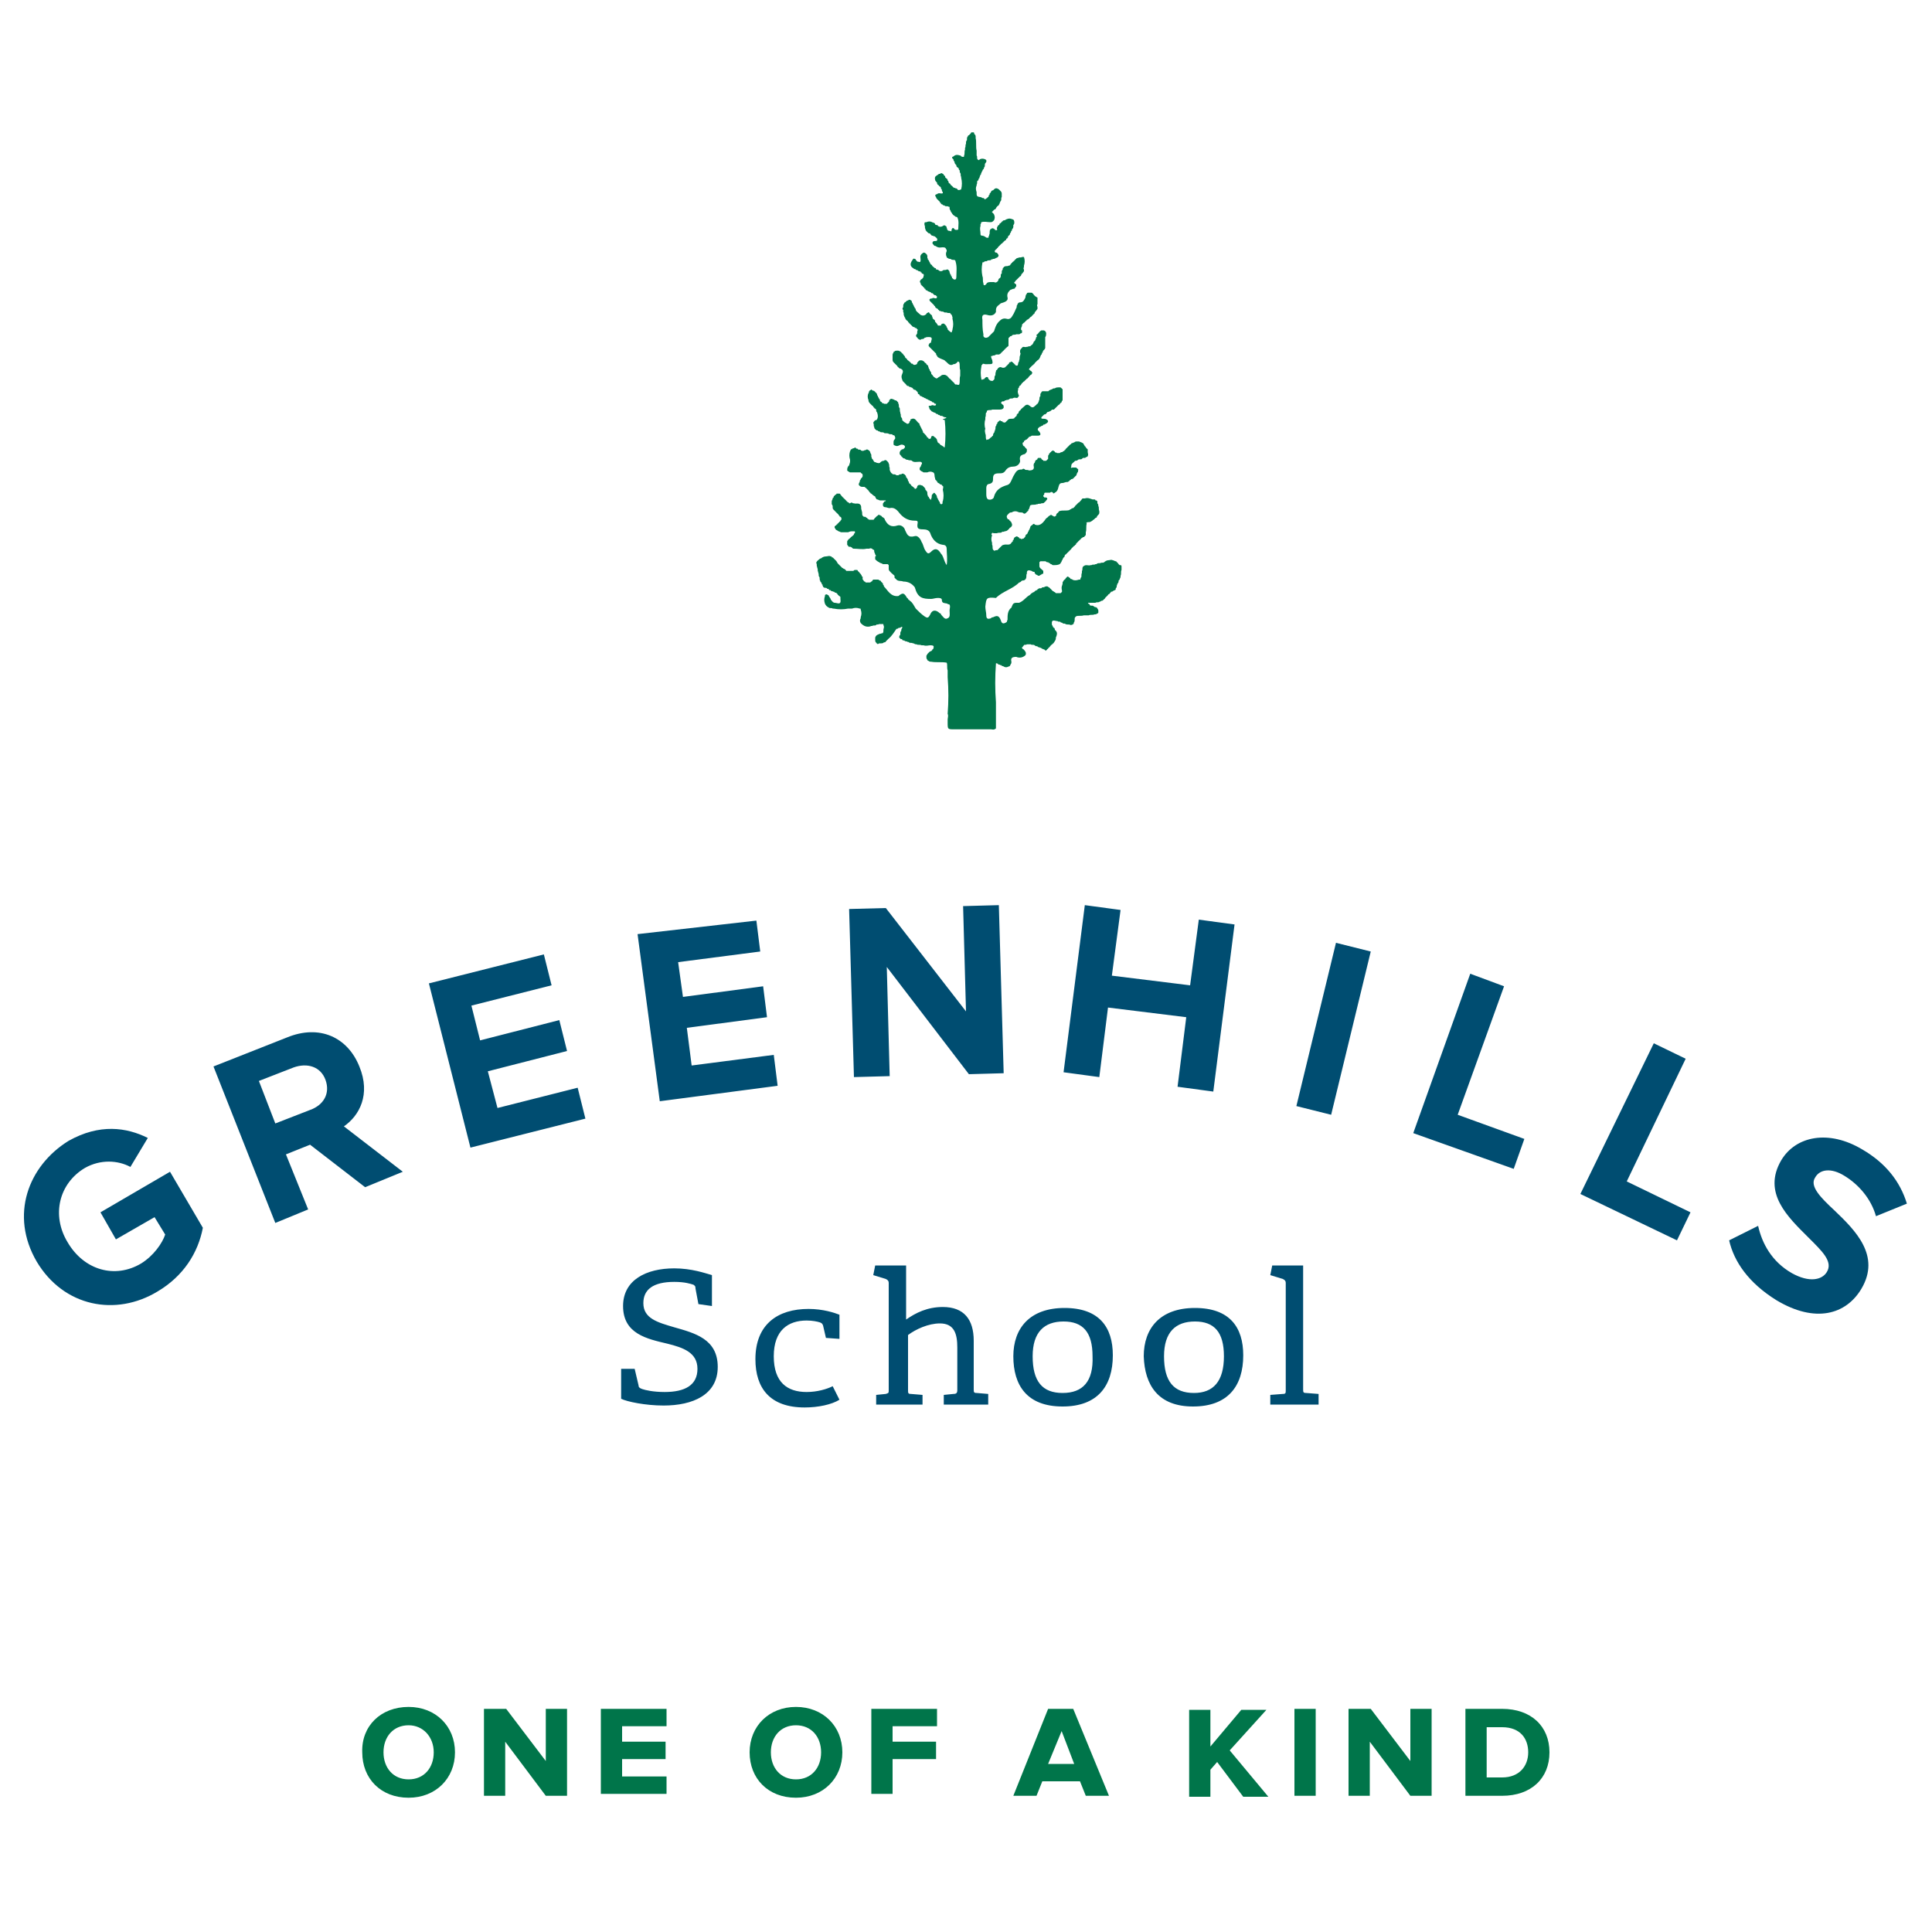 <?xml version="1.0" encoding="utf-8"?>
<!-- Generator: Adobe Illustrator 22.1.0, SVG Export Plug-In . SVG Version: 6.00 Build 0)  -->
<svg version="1.1" id="Layer_1" xmlns="http://www.w3.org/2000/svg" xmlns:xlink="http://www.w3.org/1999/xlink" x="0px" y="0px"
	 viewBox="0 0 200 200" style="enable-background:new 0 0 200 200;" xml:space="preserve">
<style type="text/css">
	.st0{fill:#00754A;}
	.st1{fill:#004D71;}
</style>
<path class="st0" d="M97.9,43.2L97.9,43.2L97.9,43.2c-0.2,0-0.3-0.1-0.3-0.1l0,0c-0.1-0.1-0.3,0-0.3-0.1l0,0c-0.1-0.1-0.2,0-0.2-0.1
	l0,0c-0.1-0.1-0.2,0-0.2-0.1l0,0c-0.1-0.1-0.3-0.1-0.4-0.2l0,0c-0.1,0-0.1-0.1-0.1-0.1l0,0c-0.1,0-0.1-0.1-0.1-0.1l0,0
	c-0.1,0-0.1-0.2-0.1-0.2l0,0c-0.1-0.1-0.1-0.2,0.1-0.2c0,0,0.1,0,0.1,0c0.1-0.2,0.5,0.2,0.5-0.2l0,0c-0.1,0-0.2,0-0.2-0.1l0,0
	c-0.1-0.1-0.2,0-0.2-0.1c-0.1-0.1-0.2-0.1-0.2-0.1l0,0c-0.1-0.1-0.2-0.1-0.2-0.1l0,0c-0.1-0.1-0.2-0.1-0.2-0.1l0,0
	c-0.1-0.1-0.2-0.1-0.2-0.1l0,0c-0.1-0.1-0.2-0.1-0.2-0.1l0,0c-0.1-0.1-0.2-0.1-0.2-0.1l0,0l0,0c-0.1,0-0.1-0.2-0.2-0.2l0,0
	c-0.1,0-0.1-0.2-0.1-0.2l0,0c0,0-0.1-0.1-0.1-0.1l0,0c0,0-0.1-0.1-0.1-0.1c-0.1-0.1-0.2,0-0.2-0.1l0,0c-0.1,0-0.1-0.1-0.1-0.1l0,0
	c-0.1-0.1-0.2-0.1-0.2-0.1l0,0c-0.1-0.1-0.2,0-0.2-0.1l0,0c-0.1-0.1-0.2,0-0.2-0.1l0,0c-0.1,0-0.1-0.1-0.1-0.1l0,0
	c0,0-0.1-0.1-0.1-0.1l0,0c0,0-0.1-0.1-0.1-0.1l0,0c0,0-0.1-0.1-0.1-0.1l0,0c-0.1-0.1-0.1-0.2-0.1-0.2l0,0c-0.1-0.2-0.1-0.4,0-0.6
	l0,0c0.1-0.2,0.1-0.4-0.1-0.5l0,0c-0.1-0.1-0.2,0-0.2-0.1l0,0c-0.1,0-0.1-0.1-0.1-0.1l0,0c-0.1,0-0.1-0.1-0.1-0.1l0,0
	c0,0-0.1-0.1-0.1-0.1l0,0c0,0-0.1-0.1-0.1-0.1l0,0c0,0-0.1-0.1-0.1-0.1l0,0c0,0-0.1-0.1-0.1-0.1l0,0c-0.1-0.1-0.1-0.2-0.1-0.3
	c0-0.1,0-0.2,0-0.4c0-0.1,0-0.2,0.1-0.3l0,0c0-0.1,0-0.1,0.1-0.1l0,0c0-0.1,0.2-0.1,0.3-0.1l0,0c0.1,0,0.2,0,0.3,0.1l0,0
	c0.1,0,0.1,0.1,0.1,0.1l0,0c0.1,0,0.1,0.1,0.1,0.1l0,0c0.1,0,0.1,0.1,0.1,0.1l0,0c0.1,0.1,0.2,0.2,0.2,0.3l0,0c0,0,0.1,0.1,0.1,0.1
	l0,0c0.1,0,0.1,0.2,0.2,0.2l0,0c0,0,0.1,0.1,0.1,0.1l0,0c0.1,0,0.1,0.1,0.1,0.1l0,0c0.1,0,0.1,0.1,0.1,0.1l0,0
	c0.1,0.1,0.2,0,0.2,0.1l0,0c0.1,0.1,0.2,0.1,0.4,0l0,0c0.1-0.1,0-0.2,0.1-0.2l0,0c0.1-0.1,0.1-0.2,0.3-0.2l0,0c0.1,0,0.2,0,0.3,0.1
	l0,0c0.1,0,0.1,0.1,0.1,0.1l0,0c0.1,0.1,0.2,0.1,0.2,0.2c0,0,0.1,0.1,0.1,0.1l0,0c0.1,0,0.1,0.2,0.1,0.2l0,0c0.1,0.1,0,0.2,0.1,0.2
	l0,0c0.1,0.1,0,0.2,0.1,0.2l0,0c0,0.1,0.1,0.1,0.1,0.2c0,0,0,0.1,0,0.1c0,0,0.1,0.1,0.1,0.1l0,0c0.1,0.1,0.1,0.2,0.3,0.3l0,0
	c0.1,0.1,0.2,0.1,0.3,0l0,0c0.1-0.1,0.2-0.1,0.3-0.2l0,0c0.1-0.1,0.2-0.1,0.3-0.1l0,0c0.1,0,0.2,0,0.3,0.1l0,0
	c0.1,0,0.1,0.1,0.1,0.1l0,0c0.1,0,0.1,0.1,0.1,0.1l0,0c0,0,0.1,0.1,0.1,0.1l0,0c0.1,0,0.1,0.1,0.1,0.1l0,0c0.1,0,0.1,0.1,0.1,0.1
	l0,0c0.1,0,0.1,0.1,0.1,0.1l0,0c0.1,0,0.1,0.1,0.1,0.1l0,0c0.1,0,0.1,0.1,0.1,0.1l0,0c0,0,0.1,0.1,0.1,0.1c0,0,0,0,0.1,0
	c0.1,0,0.2,0.1,0.3,0l0,0c0.1-0.3,0-0.6,0.1-0.9c0-0.2,0-0.4,0-0.6c-0.1-0.2,0-0.5-0.1-0.8c-0.1-0.1-0.2-0.1-0.2,0
	c-0.1,0.1-0.2,0.2-0.4,0.2l0,0c-0.3,0.2-0.5,0-0.7-0.2l0,0c0,0-0.1-0.1-0.1-0.1l0,0c-0.1,0-0.1-0.1-0.1-0.1l0,0
	C97,37,97,36.9,97,36.8l0,0c-0.1,0-0.1-0.2-0.1-0.2l0,0c0,0-0.1-0.1-0.1-0.1l0,0c-0.2-0.2-0.4-0.4-0.6-0.6l0,0
	c-0.1-0.1-0.1-0.2,0-0.3l0,0c0-0.1,0.1-0.1,0.1-0.1l0,0c0.1,0,0.1-0.2,0.1-0.2l0,0c0.2-0.5-0.2-0.4-0.5-0.4l0,0
	c-0.1,0.1-0.2,0-0.2,0.1l0,0c-0.1,0.1-0.2,0.1-0.3,0.1l0,0l0,0c-0.1,0.1-0.2,0.1-0.3,0l0,0c-0.1,0-0.1-0.1-0.1-0.1l0,0
	c0,0-0.1-0.1-0.1-0.1l0,0c-0.1-0.1-0.1-0.2,0-0.3l0,0c0.1-0.1,0-0.3,0.1-0.4c0,0,0-0.1,0-0.1c-0.1,0-0.1-0.1-0.1-0.1l0,0
	c-0.1-0.1-0.2,0-0.2-0.1l0,0c-0.1-0.1-0.2,0-0.2-0.1l0,0c-0.1,0-0.1-0.1-0.1-0.1l0,0c-0.1,0-0.1-0.1-0.1-0.1l0,0
	c-0.1,0-0.1-0.1-0.1-0.1l0,0c-0.1,0-0.1-0.1-0.1-0.1l0,0c-0.1,0-0.1-0.2-0.2-0.2l0,0c0,0-0.1-0.1-0.1-0.1l0,0
	c-0.1-0.1-0.1-0.2-0.1-0.2l0,0c-0.1-0.1-0.1-0.2-0.1-0.2l0,0c-0.1-0.1,0-0.3-0.1-0.4c0-0.1,0-0.1,0-0.2c-0.1-0.1-0.1-0.2,0-0.3
	c0,0,0,0,0-0.1c0-0.1,0-0.2,0.1-0.3l0,0c0-0.1,0.1-0.1,0.1-0.1l0,0c0,0,0.1-0.1,0.1-0.1l0,0c0.1-0.1,0.2-0.1,0.2-0.1l0,0
	c0.1-0.1,0.2-0.1,0.3,0l0,0c0.1,0,0.1,0.2,0.1,0.2l0,0c0.1,0.1,0.1,0.2,0.1,0.2l0,0c0.1,0.1,0.1,0.2,0.1,0.2l0,0
	c0.1,0.1,0.1,0.2,0.1,0.2l0,0c0.1,0,0.1,0.2,0.1,0.2l0,0c0.1,0.2,0.3,0.3,0.5,0.5l0,0c0.2,0.1,0.4,0.1,0.6-0.1l0,0
	c0-0.1,0.1-0.1,0.1-0.1l0,0c0.1-0.1,0.2-0.1,0.2,0l0,0c0,0,0.1,0.1,0.1,0.1l0,0c0,0,0.1,0.1,0.1,0.1l0,0c0.1,0,0.1,0.2,0.1,0.2l0,0
	c0.1,0.1,0,0.2,0.1,0.2l0,0c0,0,0.1,0.1,0.1,0.1l0,0c0.1,0,0.1,0.2,0.1,0.2l0,0c0.1,0.1,0.2,0.2,0.3,0.4l0,0c0.1,0,0.2,0,0.3,0l0,0
	c0-0.1,0.1-0.2,0.2-0.2l0,0c0,0,0.1,0,0.1,0l0,0c0.1,0,0.1,0.1,0.1,0.1l0,0c0.1,0,0.1,0.1,0.1,0.1l0,0c0.1,0,0.1,0.2,0.1,0.2l0,0
	c0.1,0,0.1,0.2,0.1,0.2l0,0c0,0,0.1,0.1,0.1,0.1l0,0c0,0,0.1,0.1,0.1,0.1l0,0c0.1,0,0.1,0.1,0.1,0.1l0,0c0,0,0.1,0,0.1,0l0,0
	c0.1-0.1,0-0.2,0.1-0.2c0,0,0-0.1,0-0.1c0.1-0.4,0.1-0.7,0-1.1c0-0.1,0-0.1,0-0.2c-0.1-0.1,0-0.2-0.1-0.2l0,0
	c-0.1-0.1-0.1-0.2-0.2-0.2c-0.1,0-0.1,0-0.2,0c-0.1-0.1-0.3,0-0.4-0.1l0,0c-0.1-0.1-0.3,0-0.3-0.1l0,0c-0.1,0-0.2,0-0.2-0.1l0,0
	c-0.1,0-0.1-0.1-0.1-0.1l0,0c-0.1-0.1-0.3-0.1-0.3-0.3l0,0c-0.1,0-0.1-0.1-0.1-0.1l0,0c-0.1-0.1-0.2-0.2-0.3-0.3v0
	c0,0-0.1-0.1-0.1-0.1l0,0c-0.2-0.2,0-0.3,0.1-0.3c0,0,0.1,0,0.1,0c0.1-0.2,0.5,0.2,0.5-0.2l0,0c0,0-0.1-0.1-0.1-0.1l0,0
	c-0.1-0.1-0.2,0-0.2-0.1l0,0c-0.1,0-0.1-0.1-0.1-0.1h0c-0.1-0.1-0.2,0-0.2-0.1l0,0c-0.1-0.1-0.3-0.1-0.4-0.2l0,0
	c-0.1-0.1-0.2,0-0.2-0.2l0,0c-0.1,0-0.1,0-0.1-0.1l0,0c-0.1,0-0.1-0.1-0.1-0.1l0,0c-0.1,0-0.1-0.1-0.1-0.1l0,0
	c-0.1,0-0.1-0.1-0.1-0.1l0,0c-0.1,0-0.1-0.2-0.1-0.2l0,0c-0.1-0.1-0.1-0.2,0-0.3l0,0c0-0.1,0.2-0.1,0.2-0.2l0,0c0,0,0.1-0.1,0.1-0.1
	c0,0,0,0,0-0.1c0-0.1,0.1-0.1,0-0.2l0,0c0-0.1-0.2,0-0.2-0.2l0,0c-0.1,0-0.1,0-0.1-0.1l0,0l0,0c-0.1,0-0.2,0-0.3-0.1l0,0
	c-0.1-0.1-0.2,0-0.2-0.1l0,0c-0.1-0.1-0.2,0-0.2-0.1l0,0c-0.4-0.2-0.4-0.5-0.2-0.8l0,0c0.1-0.1,0.1-0.3,0.3-0.2l0,0
	c0.1,0,0.1,0.1,0.1,0.1l0,0c0,0,0.1,0.1,0.1,0.1l0,0c0,0.1,0.2,0.1,0.2,0.1l0,0c0.2,0.1,0.2-0.1,0.2-0.2c0-0.2-0.1-0.4,0.1-0.6l0,0
	c0.2-0.2,0.3-0.2,0.5,0l0,0c0.1,0.1,0.1,0.2,0.1,0.3c0,0,0,0.1,0,0.1c0.1,0.1,0,0.2,0.1,0.2l0,0c0.1,0.1,0.1,0.2,0.1,0.2l0,0
	c0.1,0.1,0.1,0.2,0.1,0.2l0,0c0,0,0.1,0.1,0.1,0.1l0,0c0.1,0,0.1,0.2,0.2,0.2l0,0c0,0,0.1,0.1,0.1,0.1l0,0c0.1,0.1,0.2,0,0.2,0.2
	l0,0c0.1,0,0.2,0,0.3,0.1l0,0c0.1,0.1,0.3,0.1,0.4,0l0,0l0,0c0.1-0.1,0.3,0,0.4-0.1l0,0c0,0,0.1,0,0.1,0l0,0c0.1,0,0.1,0.1,0.1,0.1
	l0,0c0.1,0,0.1,0.2,0.1,0.2l0,0c0.1,0.1,0,0.2,0.1,0.2l0,0c0.1,0.1,0,0.2,0.1,0.2l0,0c0.1,0.1,0,0.2,0.1,0.2l0,0
	c0,0,0.1,0.1,0.1,0.1l0,0c0.2,0.1,0.3,0,0.3-0.2c0-0.6,0.1-1.1-0.1-1.7l0,0c0-0.1-0.2-0.1-0.2-0.1l0,0l0,0c-0.1,0-0.2,0-0.3-0.1l0,0
	l0,0c-0.1,0-0.2,0-0.3-0.1l0,0c-0.1,0-0.1-0.1-0.1-0.1l0,0c-0.1-0.2-0.1-0.4,0-0.6c0,0,0-0.1,0-0.1c-0.1-0.2-0.1-0.3-0.4-0.3
	c-0.2,0-0.4,0.1-0.7-0.1l0,0c-0.1-0.1-0.2,0-0.2-0.1l0,0c0,0-0.1-0.1-0.1-0.1l0,0c-0.1-0.1-0.1-0.2,0-0.3l0,0c0.1-0.1,0.3,0,0.4-0.1
	l0,0l0,0c0.1-0.2-0.1-0.3-0.2-0.4l0,0c-0.1-0.1-0.2,0-0.2-0.1l0,0c-0.1,0-0.2,0-0.2-0.1l0,0c-0.1,0-0.1-0.1-0.1-0.1l0,0
	c-0.1-0.1-0.2,0-0.2-0.1l0,0c-0.1,0-0.1-0.1-0.1-0.1l0,0c-0.1,0-0.1-0.1-0.1-0.1l0,0c-0.1,0-0.1-0.2-0.1-0.2c-0.1-0.1,0-0.3-0.1-0.4
	c0-0.1,0-0.1,0-0.2c0-0.1,0.1-0.1,0.2-0.1l0,0l0,0c0.2-0.1,0.4-0.1,0.6,0l0,0c0.1,0.1,0.2,0,0.2,0.1l0,0c0.1,0,0.1,0.1,0.1,0.1l0,0
	c0,0.1,0.2,0.1,0.2,0.1l0,0c0.1,0,0.1,0.1,0.1,0.1l0,0c0.2,0.1,0.3,0.1,0.5,0l0,0c0.1-0.1,0.2-0.1,0.3,0l0,0c0.1,0,0.1,0.2,0.1,0.2
	l0,0c0.1,0.1,0,0.2,0.1,0.2l0,0c0,0.1,0.2,0.1,0.2,0.1l0,0c0.1,0,0.2,0.1,0.2,0c0,0,0,0,0-0.1c0.1-0.3,0.2-0.2,0.3-0.1l0,0
	c0,0.1,0.2,0.1,0.2,0.1l0,0c0.1,0,0.2,0,0.2-0.1c0-0.4,0.1-0.8-0.1-1.2l0,0c-0.1-0.1-0.2,0-0.2-0.1l0,0c-0.2-0.1-0.3-0.2-0.4-0.4
	l0,0c-0.1-0.1-0.1-0.2-0.1-0.2l0,0c-0.1-0.1-0.1-0.2-0.1-0.3c0-0.1,0-0.1-0.1-0.1c-0.1-0.1-0.3,0-0.4-0.1l0,0
	c-0.1-0.1-0.2,0-0.2-0.1l0,0c-0.1-0.1-0.2,0-0.2-0.2l0,0c-0.1,0-0.1,0-0.1-0.1l0,0c-0.1-0.1-0.2-0.2-0.3-0.3l0,0
	c-0.1-0.1-0.1-0.2-0.1-0.2l0,0c-0.2-0.2,0-0.3,0.1-0.3l0,0c0.2-0.2,0.4,0,0.6-0.1c0,0,0-0.1,0-0.1c-0.1-0.1-0.1-0.2-0.1-0.3l0,0
	c-0.1,0-0.1-0.2-0.1-0.2l0,0c0,0-0.1-0.1-0.1-0.1l0,0c-0.1,0-0.1-0.1-0.1-0.1l0,0C97,19.1,97,19,97,18.9l0,0c0,0-0.1-0.1-0.1-0.1
	l0,0c-0.1-0.1-0.1-0.2-0.1-0.2l0,0c-0.1-0.4,0.2-0.4,0.4-0.6c0,0,0.1,0,0.1,0c0.1-0.1,0.2-0.1,0.3,0l0,0c0.1,0,0.1,0.2,0.2,0.2l0,0
	c0.1,0.1,0,0.2,0.1,0.2l0,0c0,0,0.1,0.1,0.1,0.1l0,0c0.1,0,0.1,0.2,0.1,0.2l0,0c0.1,0,0.1,0.2,0.1,0.2l0,0c0,0,0.1,0.1,0.1,0.1l0,0
	c0.1,0,0.1,0.2,0.2,0.2l0,0c0,0,0.1,0.1,0.1,0.1l0,0c0,0,0.1,0.1,0.1,0.1l0,0c0.1,0.1,0.2,0,0.2,0.1l0,0c0.1,0,0.2,0,0.2,0.1l0,0
	c0.1,0.1,0.2,0.1,0.4,0l0,0c0.1-0.4,0.1-0.8,0-1.2c0,0,0-0.1,0-0.1c-0.1-0.1,0-0.3-0.1-0.4l0,0c-0.1-0.1,0-0.3-0.1-0.3l0,0
	c-0.1-0.1,0-0.2-0.1-0.2l0,0c0,0-0.1-0.1-0.1-0.1l0,0c-0.1,0-0.1-0.2-0.1-0.2l0,0c-0.1-0.1-0.2-0.2-0.2-0.4l0,0
	c-0.1,0-0.1-0.2-0.1-0.2l0,0c0,0-0.1-0.1-0.1-0.1l0,0c-0.1-0.1,0-0.2,0.1-0.2l0,0c0.2-0.2,0.4-0.2,0.7-0.1l0,0
	c0.1,0,0.1,0.1,0.1,0.1l0,0c0.1,0,0.2,0.1,0.3,0c0,0,0-0.1,0-0.1c0.1-0.2,0-0.4,0.1-0.6c0-0.1,0-0.1,0-0.2c0.1-0.1,0-0.3,0.1-0.4
	c0,0,0-0.1,0-0.1c0-0.1,0-0.2,0.1-0.3c0,0,0,0,0-0.1c0-0.1,0-0.2,0.1-0.3l0,0c0-0.1,0.1-0.1,0.1-0.1l0,0c0,0,0.1-0.1,0.1-0.1l0,0
	c0,0,0.1-0.1,0.1-0.1l0,0c0-0.1,0.1-0.1,0.1-0.1h0.2c0.1,0.1,0,0.2,0.1,0.2l0,0c0.1,0.1,0.1,0.2,0.1,0.3c0,0,0,0.1,0,0.1
	c0.1,0.4,0,0.9,0.1,1.3c0,0.2,0,0.4,0,0.5c0.1,0.1,0,0.3,0.1,0.4c0.1,0.1,0.2,0.1,0.2,0c0.2-0.1,0.4-0.1,0.6,0l0,0
	c0.2,0.1,0.1,0.3,0,0.4l0,0c-0.1,0.1,0,0.3-0.1,0.4l0,0c-0.1,0.1,0,0.2-0.1,0.2l0,0c-0.1,0.1-0.1,0.2-0.1,0.2l0,0
	c-0.1,0.1-0.1,0.2-0.1,0.2l0,0c-0.1,0.1,0,0.2-0.1,0.2l0,0c-0.1,0.1,0,0.2-0.1,0.2l0,0c0,0.1,0,0.2-0.1,0.2l0,0c0,0.1,0,0.2-0.1,0.2
	l0,0l0,0c-0.1,0.1,0,0.3-0.1,0.4c0,0,0,0.1,0,0.1c-0.1,0.2-0.1,0.4,0,0.7c0,0.1,0,0.1,0,0.2c0,0.4,0.4,0.2,0.6,0.4l0,0
	c0.1,0,0.2,0,0.2,0.1l0,0c0.1,0.1,0.2-0.1,0.3-0.1l0,0c0-0.1,0.1-0.1,0.1-0.1l0,0c0.1-0.1,0-0.2,0.1-0.2l0,0c0.1-0.1,0-0.2,0.1-0.2
	l0,0c0.1-0.1,0.1-0.3,0.3-0.3l0,0c0.2-0.2,0.3-0.3,0.6-0.1l0,0c0,0,0.1,0.1,0.1,0.1l0,0c0,0,0.1,0.1,0.1,0.1l0,0
	c0.1,0.1,0.1,0.2,0.1,0.3c0,0.1,0,0.2,0,0.3c-0.1,0.1,0,0.3-0.1,0.4l0,0c-0.1,0.1-0.1,0.3-0.2,0.4l0,0c0,0.1-0.1,0.1-0.1,0.1l0,0
	c0,0-0.1,0.1-0.1,0.1l0,0c-0.1,0.1-0.1,0.3-0.3,0.3l0,0c0,0.1-0.1,0.1-0.1,0.1l0,0c0,0.1-0.1,0.1-0.1,0.1l0,0c0,0,0,0.1,0,0.1
	c0,0,0,0,0,0l0,0c0.1,0,0.1,0.1,0.1,0.1l0,0c0.1,0,0.1,0.1,0.1,0.1l0,0c0.1,0.2,0.1,0.4,0,0.6l0,0c0,0-0.1,0.1-0.1,0.1l0,0
	c-0.1,0.1-0.2,0.1-0.3,0.1c-0.3,0-0.6-0.1-0.9,0c-0.1,0.1,0,0.2-0.1,0.2c0,0.1,0,0.1,0,0.2c-0.1,0.3,0,0.5,0,0.8
	c0,0.1,0,0.2,0.2,0.2l0,0l0,0c0.1,0,0.3,0.1,0.4,0.2c0,0,0.1,0,0.1,0c0.1,0,0.1,0.1,0.1,0h0c0.1-0.1,0-0.2,0.1-0.2c0,0,0-0.1,0-0.1
	c0.1-0.1,0-0.4,0.1-0.5l0,0c0-0.1,0.1-0.1,0.1-0.1l0,0c0.1-0.1,0.2-0.1,0.3,0l0,0c0.1,0,0.1,0.1,0.1,0.1l0,0c0.1,0,0.1,0.1,0.2,0
	c0,0,0.1,0,0-0.1c0-0.1,0-0.2,0.1-0.3l0,0c0-0.1,0.1-0.1,0.1-0.1l0,0c0.1,0,0-0.2,0.2-0.2l0,0c0-0.1,0.1-0.1,0.1-0.1l0,0
	c0-0.1,0.1-0.1,0.1-0.1l0,0c0-0.1,0.2-0.1,0.2-0.1l0,0c0.1,0,0.1-0.1,0.2-0.1l0,0l0,0c0.2-0.1,0.4-0.1,0.6,0l0,0
	c0.1,0,0.2,0.1,0.2,0.3l0,0c0,0.1,0,0.2-0.1,0.3c0,0,0,0,0,0.1c0,0.1,0,0.2-0.1,0.3l0,0c-0.1,0.1,0,0.2-0.1,0.2l0,0
	c-0.1,0.1,0,0.2-0.1,0.2l0,0c-0.1,0.1,0,0.2-0.1,0.2l0,0c0,0.1-0.1,0.1-0.1,0.1l0,0c-0.1,0.1,0,0.2-0.1,0.2l0,0
	c0,0.1-0.1,0.1-0.1,0.1l0,0c-0.1,0.1,0,0.2-0.2,0.2l0,0c0,0.1-0.1,0.1-0.1,0.1l0,0c0,0.1-0.1,0.1-0.1,0.1l0,0c0,0.1-0.1,0.1-0.1,0.1
	l0,0c0,0-0.1,0.1-0.1,0.1l0,0c0,0-0.1,0.1-0.1,0.1l0,0c0,0-0.1,0.1-0.1,0.1l0,0c0,0-0.1,0.1-0.1,0.1l0,0c0,0.1-0.1,0.1-0.1,0.1l0,0
	c0,0.1-0.1,0.1-0.1,0.1l0,0c0,0.1-0.2,0.1-0.1,0.3l0,0c0.1,0.1,0.2,0,0.2,0.1l0,0c0.1,0,0.1,0.1,0.1,0.1l0,0c0.1,0.1,0.1,0.2,0,0.3
	l0,0c-0.1,0.1-0.2,0.1-0.2,0.1l0,0c-0.1,0.1-0.2,0.1-0.3,0.1l0,0l0,0c-0.1,0.1-0.2,0-0.2,0.1l0,0c-0.1,0.1-0.3,0-0.4,0.1l0,0
	c-0.1,0.1-0.3,0-0.3,0.1l0,0c-0.1,0.1-0.2,0-0.2,0.1c-0.1,0.5-0.1,0.9,0,1.4c0.1,0.2,0,0.5,0.1,0.7c0,0.1,0,0.3,0.2,0.2l0,0
	c0,0,0.1-0.1,0.1-0.1l0,0c0.1-0.2,0.3-0.2,0.5-0.2c0.1,0,0.2,0,0.3,0c0.2,0.1,0.3,0,0.4-0.1l0,0c0.1-0.1,0-0.2,0.1-0.2l0,0
	c0-0.1,0.1-0.1,0.1-0.1l0,0c0.1-0.1,0.1-0.2,0.1-0.2c0,0,0,0,0-0.1c0-0.1,0-0.1,0.1-0.2c0,0,0,0,0-0.1c0-0.1,0-0.2,0.1-0.3l0,0
	c0-0.1,0-0.2,0.1-0.2l0,0c0-0.1,0.1-0.1,0.1-0.1l0,0c0.1-0.1,0.3,0,0.4-0.1c0,0,0.1,0,0.1,0c0,0,0.1-0.1,0.1-0.1l0,0
	c0-0.1,0.1-0.1,0.1-0.1l0,0c0-0.1,0-0.1,0.1-0.1l0,0c0-0.1,0-0.1,0.1-0.1l0,0c0-0.1,0.1-0.1,0.1-0.1l0,0c0-0.1,0.1-0.1,0.1-0.1l0,0
	c0-0.1,0.1-0.1,0.1-0.1l0,0c0-0.1,0.2-0.1,0.2-0.1l0,0c0.1-0.1,0.3,0,0.4-0.1c0.1,0,0.1,0,0.2,0c0.1,0.3,0.1,0.6,0,0.9
	c0,0,0,0,0,0.1c0,0.1-0.1,0.2,0,0.3c0,0,0,0.1,0,0.1c0,0.1,0,0.1-0.1,0.2c0,0,0,0.1-0.1,0.1c0,0.1-0.1,0.1-0.1,0.2
	c0,0,0,0.1-0.1,0.1c0,0-0.1,0.1-0.1,0.1c0,0,0,0,0,0c-0.1,0.1-0.2,0.2-0.3,0.3c0,0-0.1,0.1-0.1,0.1c0,0,0,0.1-0.1,0.1
	c0,0,0,0.1,0,0.1c0.1,0.1,0.2,0.1,0.2,0.2c0,0,0,0.1,0,0.1c0,0.1,0,0.1-0.1,0.1c0,0,0,0,0,0.1c-0.1,0.1-0.1,0.1-0.2,0.1
	c-0.1,0-0.2,0.1-0.3,0.1l0,0c-0.2,0.2-0.4,0.4-0.3,0.8c0.1,0.4-0.4,0.5-0.7,0.6l0,0c-0.2,0.2-0.5,0.3-0.5,0.7c0,0.1,0,0.1,0,0.2
	c-0.2,0.4-0.6,0.4-0.9,0.3c-0.4-0.1-0.6,0-0.5,0.5c0,0.5,0,1,0.1,1.5c0,0.1,0,0.1,0,0.2c0.1,0.2,0.3,0.2,0.5,0.1l0,0
	c0.2-0.2,0.4-0.4,0.6-0.6l0,0c0.1-0.3,0.2-0.7,0.5-1c0.2-0.2,0.4-0.4,0.8-0.3c0.3,0.1,0.5-0.1,0.6-0.3c0.2-0.3,0.3-0.6,0.4-0.8l0,0
	c0.1-0.1,0-0.3,0.1-0.3l0,0c0-0.1,0.1-0.3,0.3-0.3c0.3,0,0.4-0.2,0.5-0.4v0c0.1-0.1,0-0.3,0.2-0.5c0-0.1,0.1-0.1,0.2-0.1
	c0.1,0,0.1,0,0.2,0c0.1,0,0.2,0,0.2,0.1l0,0c0.1,0,0.1,0.1,0.1,0.1l0,0c0,0,0.1,0.1,0.1,0.1l0,0c0,0,0.1,0.1,0.1,0.1l0,0
	c0.1,0,0.1,0.1,0.2,0.1c0,0,0,0.1,0,0.1c0,0.1,0,0.2,0,0.3c0,0.1,0,0.2,0,0.3c-0.1,0.1,0,0.2,0,0.3c0,0,0,0.1,0,0.1
	c0,0.1,0,0.1-0.1,0.2c0,0,0,0.1-0.1,0.1c0,0.1-0.1,0.1-0.1,0.2c0,0,0,0.1-0.1,0.1c0,0,0,0.1-0.1,0.1c0,0,0,0,0,0c0,0,0,0.1-0.1,0.1
	c0,0,0,0.1-0.1,0.1c0,0-0.1,0.1-0.1,0.1c0,0,0,0,0,0c0,0-0.1,0.1-0.1,0.1c0,0,0,0,0,0c0,0-0.1,0.1-0.2,0.1l0,0
	c0,0.1-0.1,0.1-0.1,0.1l0,0c0,0.1-0.1,0.1-0.1,0.1l0,0c0,0.1-0.1,0.1-0.1,0.1l0,0c0,0-0.1,0.1-0.1,0.1l0,0c0,0-0.1,0.1-0.1,0.1
	c0,0,0,0,0,0.1c0,0.1-0.1,0.2-0.1,0.3c0,0,0,0.1,0,0.1c0,0,0,0.1,0.1,0.1c0,0,0,0.1,0,0.1c0,0,0,0.1,0,0.1c0,0,0,0.1-0.1,0.1
	c-0.1,0-0.1,0.1-0.2,0.1c0,0-0.1,0-0.1,0c-0.1,0-0.1,0-0.2,0l0,0l0,0c-0.1,0.1-0.3,0-0.4,0.1l0,0l0,0c-0.1,0.1-0.1,0.1-0.2,0.1
	c0,0-0.1,0.1-0.1,0.1c0,0-0.1,0.1-0.1,0.1c0,0,0,0.1,0,0.1c0,0,0,0.1,0,0.1c0,0,0,0.1,0,0.1c0,0,0,0.1,0,0.1c0,0,0,0.1,0,0.1
	c0,0.1,0,0.1,0,0.2c0,0,0,0.1,0,0.1c0,0-0.1,0.1-0.1,0.1c0,0-0.1,0-0.1,0.1c0,0-0.1,0-0.1,0.1c0,0-0.1,0-0.1,0.1c0,0-0.1,0-0.1,0.1
	c0,0-0.1,0-0.1,0.1c0,0-0.1,0-0.1,0.1c0,0-0.1,0-0.1,0.1c-0.1,0-0.1,0.1-0.2,0.1c0,0-0.1,0-0.1,0c-0.1,0-0.1,0-0.2,0l0,0
	c-0.1,0.1-0.2,0.1-0.3,0.1l0,0l0,0c-0.1,0.1-0.2,0-0.2,0.1c0,0,0,0,0,0.1c0,0,0,0,0,0c0.1,0.1,0,0.2,0.1,0.2l0,0
	c0.1,0.5,0.1,0.5-0.5,0.5c-0.1,0-0.1,0-0.2,0c-0.1,0-0.2-0.1-0.3,0l0,0c0,0.1-0.1,0.1-0.1,0.1c0,0,0,0.1,0,0.1
	c-0.1,0.5-0.1,0.9,0,1.4c0,0,0.1,0,0.1,0c0.1-0.1,0.2,0,0.2-0.1l0,0c0,0,0.1-0.1,0.1-0.1l0,0c0.1-0.1,0.2-0.1,0.3,0c0,0,0,0.1,0,0.1
	c0,0,0.1,0.1,0.1,0.1l0,0c0,0,0.1,0.1,0.1,0.1c0,0,0,0,0.1,0c0.1,0.1,0.2,0,0.3-0.1l0,0c0.1-0.1,0-0.3,0.1-0.4l0,0
	c0.1-0.1,0-0.3,0.1-0.4l0,0c0-0.1,0-0.2,0.1-0.2l0,0c0.1-0.2,0.2-0.3,0.4-0.3l0,0c0.2,0.1,0.3,0.1,0.5,0l0,0c0-0.1,0.1-0.1,0.1-0.1
	l0,0c0-0.1,0.1-0.1,0.1-0.1l0,0c0-0.1,0.1-0.1,0.1-0.1l0,0c0.1-0.1,0-0.2,0.2-0.2l0,0c0.1-0.1,0.1-0.1,0.2,0l0,0
	c0.1,0,0.1,0.1,0.1,0.1l0,0c0.1,0,0.1,0.1,0.1,0.1l0,0c0.1,0,0.1,0.1,0.1,0.1l0,0c0.4,0.2,0.2-0.2,0.4-0.4c0,0,0,0,0-0.1
	c0.1-0.2,0-0.3,0.1-0.5c0-0.1,0.1-0.2,0-0.3c0-0.1,0-0.1,0-0.2l0,0c0-0.1,0.1-0.2,0.2-0.3l0,0c0.1-0.2,0.3,0,0.5-0.1
	c0,0,0.1,0,0.1,0c0.1-0.1,0.2,0,0.3-0.1c0,0,0.1-0.1,0.1-0.1c0,0,0.1,0,0.1-0.1c0,0,0,0,0,0c0,0,0.1-0.1,0.1-0.2
	c0,0,0.1-0.1,0.1-0.1c0,0,0.1-0.1,0.1-0.2l0,0c0.1-0.1,0-0.2,0.1-0.2l0,0c0.1-0.1,0-0.1,0-0.2c0,0,0-0.1,0.1-0.1
	c0.1-0.1,0.2-0.3,0.4-0.4c0.1,0,0.1,0,0.2,0c0.2,0,0.3,0.2,0.3,0.3c0,0.1,0,0.3-0.1,0.4c0,0.2,0,0.3,0,0.5c0,0,0,0,0,0.1
	c0,0.1,0,0.3,0,0.4c0,0,0,0.1,0,0.1c0,0.1-0.1,0.2-0.2,0.3l0,0c-0.1,0.1,0,0.2-0.1,0.2l0,0c-0.1,0.1,0,0.2-0.1,0.2l0,0
	c-0.1,0.1-0.1,0.3-0.2,0.4l0,0c0,0.1-0.1,0.1-0.1,0.1l0,0c0,0.1-0.1,0.1-0.1,0.1l0,0c0,0-0.1,0.1-0.1,0.1l0,0c0,0-0.1,0.1-0.1,0.1
	l0,0c0,0-0.1,0.1-0.1,0.1l0,0c0,0.1-0.1,0.1-0.1,0.1l0,0c0,0.1-0.1,0.1-0.1,0.1l0,0c-0.1,0.1-0.2,0.2-0.3,0.3
	c-0.1,0.1-0.1,0.2,0,0.2c0,0,0.1,0.1,0.1,0.1l0,0c0.1,0,0.1,0.1,0.1,0.1l0,0c0.1,0.1,0.1,0.1,0,0.2l0,0c0,0.1-0.1,0.1-0.1,0.1l0,0
	c0,0-0.1,0.1-0.1,0.1l0,0c0,0-0.1,0.1-0.1,0.1l0,0c0,0.1-0.1,0.1-0.1,0.1l0,0c0,0.1-0.1,0.1-0.1,0.1c0,0-0.1,0.1-0.1,0.1
	c0,0-0.1,0.1-0.1,0.1c0,0,0,0,0,0c0,0-0.1,0.1-0.1,0.1c0,0-0.1,0-0.1,0.1c-0.1,0-0.1,0.1-0.2,0.2c0,0,0,0.1-0.1,0.1
	c0,0-0.1,0.1-0.1,0.1c0,0,0,0,0,0.1c0,0-0.1,0.1-0.1,0.1c0,0,0,0,0,0.1c0,0.1-0.1,0.3,0,0.4c0,0,0,0.1,0,0.1c0.1,0.1,0.1,0.2,0,0.3
	l0,0c-0.1,0.2-0.3,0-0.5,0.1l0,0c-0.1,0.1-0.3,0-0.4,0.1l0,0l0,0c-0.1,0.1-0.2,0.1-0.3,0.1l0,0l0,0c-0.1,0.1-0.2,0-0.2,0.1l0,0
	c-0.1,0.1-0.3,0-0.3,0.1l0,0c-0.1,0.1-0.1,0.1,0,0.2l0,0c0,0,0.1,0.1,0.1,0.1l0,0c0.1,0,0.1,0.2,0.1,0.2c0,0,0,0.1,0,0.1
	c-0.1,0.2-0.3,0.2-0.5,0.2c-0.2,0-0.4,0-0.7,0c-0.1,0.1-0.3,0-0.5,0.1l0,0c-0.1,0.1,0,0.2-0.1,0.2l0,0c-0.1,0.1,0,0.3-0.1,0.5
	c0,0.1,0,0.1,0,0.2c-0.1,0.3-0.1,0.7,0,1c-0.1,0.2,0,0.4,0,0.5c0.1,0.2,0,0.4,0.1,0.6l0,0c0,0.1,0.1,0,0.1,0c0,0,0.1,0,0.1,0
	c0.2-0.1,0.2-0.2,0.4-0.3l0,0c0-0.1,0.1-0.1,0.1-0.1l0,0l0,0c0-0.1,0-0.2,0.1-0.3l0,0c0.1-0.1,0-0.2,0.1-0.2c0,0,0-0.1,0-0.1
	c0.1-0.1,0-0.3,0.1-0.4l0,0c0.1-0.1,0-0.2,0.1-0.2v0c0.1-0.1,0-0.2,0.1-0.2l0,0c0,0,0.1-0.1,0.1-0.1l0,0c0.1-0.1,0.2-0.1,0.2,0l0,0
	c0.1,0,0.2,0,0.2,0.1l0,0l0,0c0.1,0,0.2,0.1,0.3,0l0,0c0,0,0.1-0.1,0.1-0.1l0,0c0,0,0.1-0.1,0.1-0.1l0,0c0,0,0.1-0.1,0.1-0.1l0,0
	c0.2-0.1,0.4,0,0.6-0.1l0,0c0-0.1,0.1-0.1,0.1-0.1l0,0c0-0.1,0.1-0.1,0.1-0.1l0,0c0.1-0.1,0-0.2,0.1-0.2l0,0c0-0.1,0.1-0.1,0.1-0.1
	l0,0c0.1-0.1,0-0.2,0.1-0.2l0,0c0-0.1,0.1-0.1,0.1-0.1l0,0c0.1-0.2,0.3-0.3,0.5-0.5l0,0c0,0,0.1-0.1,0.2-0.1c0,0,0.1,0,0.1,0
	c0.1,0,0.1,0.1,0.2,0.1l0,0c0,0,0.1,0.1,0.1,0.1l0,0c0.3,0.2,0.4-0.1,0.6-0.2l0,0c0-0.1,0.1-0.1,0.1-0.1l0,0
	c0.1-0.1,0.1-0.2,0.1-0.2l0,0c0.1-0.1,0-0.2,0.1-0.2c0,0,0,0,0-0.1c0-0.1,0-0.2,0.1-0.3l0,0c0,0,0-0.1,0-0.1c0,0,0,0,0-0.1
	c0-0.1,0.1-0.1,0.1-0.2c0,0,0.1-0.1,0.1-0.1c0.1,0,0.2,0,0.3,0c0,0,0.1,0,0.1,0c0.1,0,0.1,0,0.2,0c0,0,0.1,0,0.1-0.1
	c0.1,0,0.2-0.1,0.3-0.1l0,0c0.1-0.1,0.2-0.1,0.3-0.1l0,0l0,0c0.1-0.1,0.3-0.1,0.5-0.1c0.1,0,0.1,0,0.2,0.1c0,0,0.1,0.1,0.1,0.1
	c0,0,0,0.1,0,0.2c0,0.3,0,0.5,0,0.8c0,0.1,0,0.1,0,0.1c0,0.1-0.1,0.1-0.1,0.2c0,0,0,0.1-0.1,0.1c-0.1,0.1-0.1,0.2-0.2,0.2
	c0,0-0.1,0.1-0.1,0.1c-0.1,0.1-0.1,0.1-0.2,0.2c0,0-0.1,0.1-0.1,0.1c0,0-0.1,0.1-0.1,0.1c0,0-0.1,0-0.1,0c-0.1,0-0.1,0-0.2,0.1l0,0
	c-0.1,0.1-0.2,0.1-0.2,0.1l0,0c-0.1,0.1-0.2,0-0.2,0.1l0,0c0,0-0.1,0.1-0.1,0.1l0,0c0,0.1-0.2,0.1-0.2,0.1l0,0c0,0-0.1,0.1-0.1,0.1
	l0,0c0,0-0.1,0.1-0.1,0.1l0,0c0,0-0.1,0.1-0.1,0.1l0,0c0,0,0,0,0,0.1c0,0,0,0,0,0l0,0c0.1,0.1,0.3,0,0.5,0.1l0,0
	c0.4,0.2,0.1,0.4-0.1,0.5l0,0c-0.1,0.1-0.2,0-0.2,0.1l0,0c-0.1,0.1-0.2,0.1-0.2,0.1l0,0c-0.1,0.1-0.2,0.1-0.2,0.1l0,0
	c0,0-0.1,0.1-0.1,0.1l0,0c-0.1,0.1-0.1,0.2,0,0.3l0,0c0,0,0.1,0.1,0.1,0.1l0,0c0.2,0.3,0.1,0.4-0.2,0.4c-0.2,0-0.4,0-0.6,0l0,0l0,0
	c-0.1,0.1-0.2,0.1-0.2,0.1c0,0-0.1,0-0.1,0.1c0,0-0.1,0-0.1,0.1c0,0-0.1,0-0.1,0.1c-0.1,0-0.1,0-0.2,0.1c0,0-0.1,0-0.1,0.1
	c0,0,0,0.1-0.1,0.1l0,0c-0.1,0.1,0,0.2,0,0.3c0,0,0.1,0.1,0.1,0.1c0,0,0.1,0,0.1,0.1c0,0,0.1,0.1,0.1,0.1c0,0,0.1,0.1,0.1,0.1
	c0,0,0,0.1,0,0.2c0,0.1-0.1,0.2-0.2,0.3c-0.4,0.1-0.6,0.2-0.5,0.7c0,0.3-0.3,0.6-0.7,0.6c-0.3,0-0.6,0.1-0.8,0.4
	c-0.2,0.3-0.4,0.3-0.7,0.3c-0.4,0-0.6,0.1-0.6,0.5c0,0.3,0,0.5-0.4,0.6c-0.2,0-0.3,0.2-0.3,0.4c0,0.2,0,0.4,0,0.6
	c0,0.2,0,0.5,0.2,0.6c0.3,0.1,0.6-0.1,0.6-0.3c0.2-0.7,0.7-1,1.4-1.2c0.3-0.1,0.4-0.5,0.6-0.9c0.2-0.3,0.3-0.7,0.8-0.7
	c0,0,0.1,0,0.1,0c0.1-0.1,0.2-0.1,0.3,0l0,0c0.1,0.1,0.3,0,0.4,0.1l0,0c0.4,0,0.6-0.1,0.5-0.5c0-0.1,0-0.2,0.1-0.3l0,0
	c0.1-0.1,0-0.2,0.1-0.2l0,0c0-0.1,0.2-0.1,0.2-0.2h0c0-0.1,0.1-0.1,0.2-0.1c0,0,0.1,0,0.1,0c0,0,0.1,0,0.1,0.1c0,0,0,0,0,0
	c0,0,0.1,0.1,0.1,0.1c0,0,0,0,0,0c0,0,0.1,0,0.1,0.1c0,0,0.1,0,0.1,0c0,0,0.1,0,0.1,0c0,0,0.1,0,0.1,0c0,0,0.1-0.1,0.1-0.1
	c0,0,0.1-0.1,0.1-0.1c0-0.1,0-0.1,0-0.2c0,0,0-0.1,0-0.1c0-0.1,0.1-0.1,0.1-0.2c0,0,0-0.1,0.1-0.1c0-0.1,0.1-0.1,0.1-0.1l0,0
	c0-0.1,0.1-0.1,0.1-0.1l0,0c0.1-0.1,0.1-0.1,0.2,0l0,0c0.1,0,0.1,0.1,0.1,0.1l0,0c0.1,0.1,0.2,0,0.2,0.1c0,0,0,0,0.1,0
	c0.1,0,0.1,0,0.2,0l0,0l0,0c0.1-0.1,0.2-0.1,0.3-0.1l0,0c0-0.1,0.1-0.1,0.1-0.1c0,0,0.1,0,0.1-0.1c0,0,0.1,0,0.1-0.1c0,0,0,0,0,0
	c0,0,0.1-0.1,0.1-0.1c0,0,0,0,0,0c0,0,0.1-0.1,0.1-0.1c0,0,0,0,0,0c0,0,0.1-0.1,0.1-0.1c0,0,0,0,0,0c0,0,0.1-0.1,0.1-0.1
	c0,0,0,0,0,0c0,0,0.1-0.1,0.1-0.1c0,0,0.1,0,0.1-0.1c0.1,0,0.2-0.1,0.3-0.1l0,0c0.1-0.1,0.2-0.1,0.3-0.1c0.1,0,0.1,0,0.2,0
	c0.2,0.1,0.4,0.1,0.5,0.3c0,0.1,0.1,0.1,0.1,0.2l0,0c0.1,0,0.1,0.2,0.2,0.2c0,0,0,0.1,0.1,0.1c0,0.1,0,0.1,0,0.2c0,0,0,0.1,0,0.1
	c0,0.1,0.1,0.3,0,0.4c0,0,0,0.1-0.1,0.1c-0.1,0-0.1,0.1-0.2,0.1c0,0-0.1,0-0.1,0c-0.1,0-0.1,0-0.2,0.1l0,0c-0.1,0.1-0.3,0-0.4,0.1
	l0,0c-0.1,0.1-0.2,0.1-0.3,0.1l0,0l0,0c0,0-0.1,0.1-0.1,0.1l0,0c-0.1,0.1-0.3,0.2-0.3,0.4c0,0,0,0,0,0.1c0,0-0.1,0.1,0,0.1
	c0,0,0,0.1,0.1,0c0.1,0,0.1,0,0.2,0c0.1,0,0.1,0,0.2,0c0.1,0.1,0.3,0.2,0.2,0.3c0,0,0,0,0,0.1c0,0.1-0.1,0.1-0.1,0.2l0,0
	c-0.1,0.1,0,0.2-0.1,0.2l0,0c0,0.1-0.1,0.1-0.1,0.1l0,0c0,0.1-0.1,0.1-0.1,0.1l0,0c0,0.1-0.1,0.1-0.1,0.1l0,0c0,0.1-0.2,0.1-0.2,0.1
	l0,0c0,0-0.1,0.1-0.1,0.1c0,0-0.1,0-0.1,0.1c-0.1,0-0.1,0.1-0.2,0.1c0,0-0.1,0-0.1,0c-0.1,0-0.3,0.1-0.4,0.1c-0.1,0-0.2,0-0.3,0.1
	c-0.2,0.3-0.1,0.7-0.5,0.9l0,0c-0.1,0.1-0.2,0.1-0.2,0l0,0c-0.1-0.1-0.2-0.1-0.3,0c-0.1,0-0.1,0-0.2,0c-0.1,0-0.2,0-0.2,0
	c0,0-0.1,0-0.1,0c0,0-0.1,0-0.1,0.1c0,0,0,0,0,0c0,0.1,0,0.1-0.1,0.2c0,0,0,0.1,0,0.1c0,0,0,0,0,0s0,0,0,0c0,0,0.1,0,0.1,0.1
	c0.1,0,0.1,0,0.2,0c0.2,0.1,0.1,0.2,0,0.3l0,0c0,0.1-0.1,0.1-0.1,0.1l0,0c0,0.1-0.1,0.1-0.1,0.1l0,0c0,0.1-0.2,0.1-0.3,0.1l0,0l0,0
	c-0.1,0.1-0.3,0-0.4,0.1l-0.1,0l0,0c-0.2,0.1-0.4,0-0.6,0.1l0,0c-0.1,0-0.1,0.2-0.1,0.2l0,0c-0.1,0.1,0,0.2-0.1,0.2l0,0
	c-0.1,0.1,0,0.2-0.1,0.2l0,0c0,0-0.1,0.1-0.1,0.1l0,0c0,0-0.1,0.1-0.1,0.1l0,0c-0.1,0.1-0.2,0.1-0.3,0l0,0l0,0
	c-0.1-0.1-0.3,0-0.5-0.1c-0.2-0.1-0.4-0.1-0.6,0c-0.1,0.1-0.2,0-0.3,0.1l0,0c-0.2,0.2-0.4,0.3-0.2,0.6l0,0c0,0.1,0.2,0,0.2,0.2l0,0
	c0.1,0,0.1,0,0.1,0.1l0,0c0.1,0,0.1,0.1,0.1,0.1l0,0c0.1,0.2,0.1,0.3,0,0.4l0,0c0,0.1-0.2,0.1-0.2,0.2l0,0c0,0-0.1,0.1-0.1,0.1l0,0
	c-0.1,0.1-0.2,0.2-0.4,0.2l0,0c-0.1,0.1-0.3,0-0.3,0.1h0c-0.1,0.1-0.3,0-0.5,0.1c-0.1,0-0.2,0-0.3,0c-0.1,0-0.2-0.1-0.2,0
	c-0.1,0.1-0.1,0.1,0,0.2c-0.1,0.3-0.1,0.5,0,0.8c0,0.1,0,0.1,0,0.2c0.1,0.1,0,0.3,0.1,0.5l0,0c0,0,0.1,0.1,0.1,0.1c0,0,0.1,0,0.1,0
	c0.1-0.1,0.3,0,0.3-0.1l0,0c0,0,0.1-0.1,0.1-0.1l0,0c0.1-0.1,0.2-0.2,0.3-0.3l0,0c0.1-0.1,0.2-0.1,0.2-0.1l0,0
	c0.3-0.1,0.6,0.1,0.8-0.2l0,0c0-0.1,0.1-0.1,0.1-0.1l0,0c0.1-0.1,0-0.2,0.1-0.2l0,0c0.1-0.1,0-0.2,0.1-0.2l0,0
	c0-0.1,0.1-0.1,0.1-0.1l0,0c0.1-0.1,0.2-0.1,0.3,0l0,0c0.1,0,0.1,0.1,0.1,0.1l0,0c0.1,0.1,0.2,0,0.2,0.1c0,0,0.1,0,0.1,0
	c0.1-0.1,0.2,0,0.2-0.1l0,0c0,0,0.1-0.1,0.1-0.1l0,0c0.1-0.1,0-0.2,0.1-0.2l0,0c0-0.1,0.1-0.1,0.1-0.1l0,0c0.1-0.1,0.1-0.2,0.1-0.2
	l0,0c0.1-0.1,0.1-0.2,0.1-0.2l0,0c0.1-0.1,0.1-0.2,0.1-0.2l0,0c0.1-0.1,0-0.2,0.1-0.2l0,0c0-0.1,0.1-0.1,0.1-0.1l0,0
	c0,0,0.1-0.1,0.1-0.1l0,0c0.1-0.1,0.2-0.1,0.2,0l0,0l0,0c0.5,0.2,0.8-0.1,1.1-0.5l0,0c0-0.1,0.1-0.1,0.1-0.1l0,0
	c0-0.1,0.1-0.1,0.1-0.1l0,0c0,0,0.1-0.1,0.1-0.1l0,0c0,0,0.1-0.1,0.1-0.1l0,0c0.1,0,0.1-0.1,0.2-0.1l0,0c0.1,0,0.1,0.1,0.2,0.1l0,0
	c0.1,0.1,0.2,0.1,0.3,0l0,0c0.1-0.1,0-0.2,0.1-0.2l0,0c0-0.1,0.1-0.1,0.1-0.1l0,0c0.1-0.1,0.1-0.2,0.2-0.2l0,0c0.3-0.1,0.7,0,1-0.1
	l0,0l0,0c0.1-0.1,0.2-0.1,0.2-0.1l0,0c0-0.1,0.2-0.1,0.2-0.1l0,0c0,0,0.1-0.1,0.1-0.1l0,0c0,0,0.1-0.1,0.1-0.1l0,0
	c0-0.1,0.1-0.1,0.1-0.1l0,0c0-0.1,0.1-0.1,0.1-0.1l0,0c0-0.1,0.1-0.1,0.1-0.1l0,0c0-0.1,0.2-0.1,0.2-0.2l0,0c0,0,0.1-0.1,0.1-0.1
	l0,0c0.1-0.1,0.1-0.2,0.2-0.2c0.1,0,0.1,0,0.2,0c0.3-0.1,0.5,0,0.8,0.1c0.1,0,0.1,0,0.2,0c0,0,0.1,0,0.1,0.1c0,0,0,0,0.1,0
	c0,0,0.1,0.1,0.1,0.1c0,0,0,0,0,0.1c0,0,0,0.1,0,0.1l0,0c0.1,0.1,0.1,0.2,0.1,0.3l0,0l0,0c0.1,0.1,0,0.3,0.1,0.5c0,0.1,0,0.1,0,0.2
	c0,0.1-0.1,0.2-0.2,0.3l0,0c-0.1,0.1,0,0.2-0.2,0.2l0,0c0,0.1-0.1,0.1-0.1,0.1l0,0c0,0.1-0.2,0.1-0.2,0.2l0,0
	c-0.1,0-0.1,0.1-0.2,0.1l0,0l0,0c-0.1,0.1-0.3,0-0.4,0.1c0,0-0.1,0,0,0.1c-0.1,0.3,0,0.6-0.1,0.9c0,0.1,0,0.1,0,0.2
	c0,0.1,0,0.1-0.1,0.2c0,0-0.1,0.1-0.1,0.1c-0.1,0-0.1,0-0.2,0.1c0,0-0.1,0-0.1,0.1c0,0-0.1,0-0.1,0.1c0,0-0.1,0-0.1,0.1
	c0,0-0.1,0-0.1,0.1c0,0-0.1,0-0.1,0.1c0,0-0.1,0-0.1,0.1c0,0,0,0,0,0c0,0,0,0.1-0.1,0.1c0,0,0,0,0,0c0,0,0,0.1-0.1,0.1c0,0,0,0,0,0
	c0,0-0.1,0.1-0.1,0.1c0,0,0,0,0,0c0,0-0.1,0.1-0.1,0.1c0,0,0,0,0,0c0,0-0.1,0.1-0.1,0.1c0,0,0,0,0,0c0,0,0,0.1-0.1,0.1
	c0,0,0,0.1-0.1,0.1c0,0,0,0.1-0.1,0.1c0,0,0,0,0,0c0,0,0,0.1-0.1,0.1c0,0,0,0.1-0.1,0.1c0,0,0,0.1-0.1,0.1c0,0,0,0,0,0
	c0,0-0.1,0.1-0.1,0.2c0,0,0,0.1-0.1,0.1c0,0.1-0.1,0.1-0.1,0.2c0,0.1-0.1,0.1-0.1,0.2c0,0.1-0.1,0.1-0.1,0.2c0,0-0.1,0.1-0.1,0.1
	c-0.2,0.1-0.4,0.1-0.6,0.1c0,0-0.1,0-0.1,0c-0.1,0-0.1-0.1-0.2-0.1c0,0-0.1,0-0.1-0.1c-0.1,0-0.1,0-0.2-0.1c0,0-0.1,0-0.1,0
	c-0.1,0-0.1-0.1-0.2-0.1c0,0-0.1,0-0.1,0c-0.1,0-0.2,0-0.3,0c0,0-0.1,0-0.1,0c0,0-0.1,0.1-0.1,0.1c0,0,0,0,0,0.1c0,0.1,0,0.1,0,0.2
	c0,0,0,0.1,0,0.1c0,0.2,0.2,0.3,0.3,0.4c0,0,0.1,0.1,0.1,0.1c0,0,0,0.1,0,0.2c0,0.1,0,0.1-0.1,0.1c-0.1,0.1-0.2,0.1-0.3,0.2
	c0,0-0.1,0-0.1,0c-0.1,0-0.1-0.1-0.2-0.1c0,0-0.1,0-0.1-0.1c-0.1,0-0.1-0.1-0.1-0.2l0,0c-0.1,0-0.2,0-0.3-0.1
	c-0.3-0.1-0.5-0.1-0.5,0.2c0,0,0,0.1,0,0.1c-0.1,0.1,0,0.3-0.1,0.5c-0.1,0.2-0.3,0.2-0.4,0.2l0,0l0,0c-0.1,0.1-0.2,0.2-0.3,0.2
	c-0.7,0.7-1.7,0.9-2.4,1.6l0,0c-1-0.1-1,0-1.1,0.9c0,0.3,0.1,0.6,0.1,0.9c0,0.4,0.2,0.4,0.5,0.3l0,0c0-0.1,0.2-0.1,0.2-0.1l0,0
	c0.4-0.2,0.6-0.2,0.8,0.3c0.1,0.4,0.3,0.4,0.6,0.2l0,0c0.1-0.1,0-0.2,0.1-0.2c0,0,0,0,0-0.1c0-0.4,0-0.9,0.4-1.2l0,0
	c0.1-0.2,0.1-0.5,0.5-0.5c0.1,0,0.2,0,0.3,0c0.5-0.2,0.7-0.6,1.1-0.8c0,0,0.1-0.1,0.1-0.1c0,0,0.1-0.1,0.1-0.1
	c0.1,0,0.1-0.1,0.2-0.1c0,0,0.1,0,0.1-0.1c0.1,0,0.1-0.1,0.2-0.1c0,0,0.1,0,0.1-0.1c0.1,0,0.1-0.1,0.2-0.1c0,0,0.1,0,0.1,0
	c0.1,0,0.1,0,0.2-0.1c0,0,0.1,0,0.1,0c0.1,0,0.2-0.1,0.3-0.1c0,0,0.1,0,0.1,0c0.1,0,0.1,0.1,0.2,0.1c0,0,0.1,0.1,0.1,0.1
	c0,0,0.1,0.1,0.1,0.1c0,0,0,0,0,0c0,0,0.1,0.1,0.1,0.1c0,0,0,0,0,0c0,0,0.1,0.1,0.1,0.1c0,0,0,0,0,0c0.1,0,0.1,0.1,0.2,0.1
	c0,0,0.1,0.1,0.1,0.1c0.1,0,0.3,0,0.4,0c0,0,0.1,0,0.1,0c0,0,0.1-0.1,0.1-0.1l0,0c0.1-0.1,0-0.2,0-0.4c0,0,0-0.1,0-0.1
	c0-0.1,0.1-0.3,0.1-0.4c0,0,0-0.1,0-0.1c0-0.1,0.1-0.1,0.1-0.2c0,0,0.1-0.1,0.1-0.1c0.1,0,0.1-0.2,0.2-0.2l0,0
	c0.1-0.2,0.2-0.1,0.3,0l0,0c0.1,0,0.1,0.1,0.1,0.1l0,0c0.1,0.1,0.2,0,0.2,0.1l0,0l0,0c0.2,0.1,0.4,0.1,0.7,0c0,0,0.1,0,0.1,0
	c0.1,0,0-0.2,0.1-0.2l0,0c0.1-0.1,0-0.3,0.1-0.5c0-0.1,0-0.1,0-0.2c0.1-0.1,0-0.3,0.1-0.4l0,0c0-0.1,0.1-0.1,0.1-0.1l0,0
	c0.2-0.2,0.5,0,0.7-0.1c0,0,0.1,0,0.1,0c0.1-0.1,0.3,0,0.4-0.1c0,0,0.1,0,0.1,0c0.1-0.1,0.2-0.1,0.3-0.1c0,0,0.1,0,0.1,0
	c0.1-0.1,0.3,0,0.4-0.1l0,0c0.1-0.1,0.3-0.2,0.4-0.2c0.2,0,0.3-0.1,0.5,0c0.1,0,0.2,0.1,0.3,0.1c0,0,0.1,0,0.1,0.1
	c0.1,0,0.1,0.1,0.2,0.2l0,0c0,0,0.1,0.1,0.1,0.1c0,0,0,0,0.1,0c0.1,0,0.1,0.1,0.1,0.2c0,0.1,0,0.2,0,0.3c-0.1,0.2,0,0.4-0.1,0.6
	c0,0,0,0.1,0,0.1c0,0.1-0.1,0.2-0.1,0.3c0,0-0.1,0.1-0.1,0.1l0,0c0,0.1,0,0.2-0.1,0.3l0,0c-0.1,0.1,0,0.2-0.1,0.2c0,0,0,0,0,0.1
	c0,0.1,0,0.1-0.1,0.2c0,0,0,0,0,0.1c0,0.1-0.2,0.1-0.3,0.2l0,0l0,0c-0.1,0.1-0.2,0-0.2,0.1l0,0c0,0-0.1,0.1-0.1,0.1l0,0
	c0,0.1-0.2,0.1-0.2,0.2l0,0c0,0-0.1,0.1-0.1,0.1l0,0c0,0-0.1,0.1-0.1,0.1l0,0c0,0-0.1,0.1-0.1,0.1l0,0c0,0.1-0.1,0.1-0.1,0.1l0,0
	c0,0.1-0.1,0.1-0.1,0.1l0,0c0,0.1-0.2,0.1-0.2,0.1l0,0c-0.1,0.1-0.2,0.1-0.2,0.1l0,0c-0.1,0.1-0.3,0-0.4,0.1c-0.2,0-0.4,0-0.7,0
	c-0.1,0-0.1,0.1,0,0.1l0,0c0.1,0,0.1,0.1,0.1,0.1l0,0c0,0.1,0.2,0.1,0.2,0.1c0,0,0,0,0.1,0c0.1,0,0.1,0.1,0.2,0.1l0,0
	c0,0.1,0.2,0,0.2,0.1l0,0c0.1,0,0.1,0.1,0.1,0.1l0,0c0.1,0.1,0.1,0.2,0.1,0.2c0,0,0,0.1,0,0.1c0,0,0,0.1,0,0.1l0,0
	c0,0.1-0.1,0.1-0.1,0.1l0,0c-0.1,0.1-0.2,0.1-0.3,0.1l0,0l0,0c-0.2,0.1-0.4,0-0.6,0.1c-0.2,0-0.4,0-0.5,0c-0.3,0.1-0.6,0-0.8,0.1
	l0,0c0,0-0.1,0.1-0.1,0.1l0,0c-0.1,0.1,0,0.3-0.1,0.5l0,0c-0.1,0.1,0,0.2-0.1,0.2l0,0c-0.1,0.1-0.2,0.1-0.3,0.1l0,0l0,0
	c-0.1-0.1-0.3,0-0.5-0.1c-0.1-0.1-0.3,0-0.3-0.1l0,0c-0.1-0.1-0.2,0-0.2-0.1h0c-0.1-0.1-0.3,0-0.3-0.1l0,0c-0.3,0-0.7-0.3-0.6,0.4
	l0,0c0.1,0.1,0.1,0.2,0.1,0.2l0,0c0,0,0.1,0.1,0.1,0.1l0,0c0.1,0,0.1,0.2,0.1,0.2l0,0c0,0,0.1,0.1,0.1,0.1l0,0
	c0.2,0.2,0.1,0.5,0,0.7c0,0,0,0,0,0.1c0,0.1-0.1,0.3-0.2,0.4l0,0c0,0.1-0.1,0.1-0.1,0.1l0,0c0,0.1-0.1,0.1-0.1,0.1l0,0
	c0,0-0.1,0.1-0.1,0.1l0,0c0,0-0.1,0.1-0.1,0.1l0,0c0,0.1-0.1,0.1-0.1,0.1l0,0c0,0.1-0.1,0.1-0.1,0.1l0,0c0,0.1-0.1,0.1-0.1,0.1l0,0
	c0,0.1-0.1,0.1-0.1,0.1l0,0c0,0.1-0.1,0.1-0.1,0l0,0c-0.1-0.1-0.3-0.1-0.4-0.2l0,0c-0.1-0.1-0.2,0-0.2-0.1l0,0c-0.1,0-0.2,0-0.2-0.1
	l0,0c-0.1,0-0.2,0-0.3-0.1l0,0c-0.1-0.1-0.3,0-0.4-0.1c-0.1,0-0.1,0-0.2,0c-0.1,0-0.1,0-0.2,0l0,0l0,0c-0.1,0.1-0.3,0-0.3,0.1l0,0
	c0,0-0.1,0.1-0.1,0.1l0,0c0,0.1-0.1,0.1-0.1,0.1c0,0,0,0.1,0,0.1c0,0,0.1,0.1,0.1,0.1l0,0c0.1,0,0.1,0.1,0.1,0.1l0,0
	c0.1,0,0.1,0.1,0.1,0.1l0,0c0.1,0.1,0.1,0.2,0.1,0.3l0,0c0,0.1-0.1,0.2-0.3,0.3l0,0l0,0c-0.2,0.1-0.5,0.1-0.7,0
	c-0.4,0-0.6,0.1-0.5,0.5c0,0.1,0,0.2-0.1,0.3l0,0c0,0.1-0.1,0.2-0.2,0.2h0c-0.2,0.1-0.3,0.1-0.5,0l0,0c-0.1-0.1-0.2,0-0.2-0.1l0,0
	c-0.1-0.1-0.2,0-0.2-0.1l0,0c-0.1,0-0.2,0-0.2-0.1c-0.1,0-0.2-0.1-0.2,0c-0.1,1.3-0.1,2.7,0,4c0,0.9,0,1.8,0,2.7
	c-0.2,0.2-0.4,0.1-0.5,0.1c-1.3,0-2.5,0-3.8,0c-0.7,0-0.7,0-0.7-0.7c0-0.1,0-0.2,0-0.3c0-0.2,0.1-0.4,0-0.6c0.1-1.3,0.1-2.5,0-3.8
	c0-0.2,0-0.4,0-0.7c-0.1-0.3,0-0.6-0.1-0.8l0,0c-0.5-0.1-1.1,0-1.6-0.1l0,0l0,0c-0.1,0-0.2,0-0.3-0.1l0,0c-0.1,0-0.1-0.1-0.1-0.1
	l0,0c-0.1-0.1-0.1-0.2-0.1-0.3c0,0,0-0.1,0-0.1c0,0,0,0,0,0c0-0.1,0.1-0.1,0.1-0.2l0,0c0,0,0.1-0.1,0.1-0.1l0,0c0,0,0.1-0.1,0.1-0.1
	l0,0c0.1-0.1,0.2-0.1,0.2-0.1l0,0c0,0,0.1-0.1,0.1-0.1l0,0c0-0.1,0.1-0.1,0.1-0.1l0,0c0.1-0.3,0.1-0.4-0.3-0.4c-0.2,0-0.4,0.1-0.7,0
	c-0.1,0-0.1,0-0.2,0c-0.2-0.1-0.4,0-0.5-0.1l0,0l0,0c-0.1,0-0.2,0-0.3-0.1l0,0l-0.1,0c-0.1-0.1-0.3,0-0.4-0.1l0,0
	c-0.1-0.1-0.2,0-0.2-0.1l0,0l0,0c-0.1,0-0.2,0-0.3-0.1l0,0c-0.1,0-0.2,0-0.2-0.1l0,0c-0.1-0.1-0.2,0-0.2-0.1l0,0
	c-0.2-0.1-0.1-0.3,0-0.4c0,0,0,0,0-0.1c0-0.1,0-0.2,0.1-0.3l0,0c0-0.1,0-0.2,0.1-0.3l0,0l0,0c0,0,0-0.1,0-0.1c0,0-0.1,0-0.1,0
	c-0.1,0.1-0.2,0.1-0.3,0.1l0,0c0,0.1-0.2,0.1-0.2,0.1l0,0C92.2,66,92.1,66,92,66.1l0,0c0,0-0.1,0.1-0.1,0.1l0,0c0,0-0.1,0.1-0.1,0.1
	l0,0c0,0-0.1,0.1-0.1,0.1l0,0c0,0.1-0.2,0.1-0.2,0.1l0,0c-0.1,0.1-0.2,0.1-0.3,0.1c-0.1,0-0.1,0-0.2,0c-0.1,0.1-0.2,0.1-0.2,0l0,0
	c-0.1,0-0.1,0-0.1-0.1l0,0c-0.1,0-0.1-0.2-0.1-0.3c0-0.1,0-0.1,0-0.2c0.1-0.3,0.3-0.3,0.5-0.4c0,0,0.1,0,0.1,0
	c0.1-0.1,0.2,0,0.2-0.1l0,0c0.1-0.1,0-0.3,0.1-0.5c0-0.1,0-0.2,0-0.2c-0.1-0.1,0-0.2-0.1-0.2l0,0c-0.1,0-0.1,0-0.2,0
	c-0.1,0-0.1,0-0.2,0c-0.1,0.1-0.3,0-0.3,0.1l0,0c-0.1,0.1-0.3,0-0.4,0.1l-0.1,0l0,0c-0.2,0.1-0.5,0.1-0.7,0l0,0
	c-0.2-0.1-0.3-0.2-0.4-0.3l0,0c-0.1-0.2-0.1-0.3,0-0.5c0,0,0-0.1,0-0.1c0.1-0.3,0.1-0.5,0-0.8c0-0.1,0-0.1-0.1-0.1
	c-0.3-0.1-0.5-0.1-0.8,0c-0.1,0-0.3,0-0.4,0c-0.5,0.1-1,0.1-1.5,0l0,0l-0.1,0c-0.1-0.1-0.3,0-0.4-0.1l0,0c-0.2-0.1-0.3-0.2-0.4-0.4
	l0,0c-0.1-0.3-0.1-0.5,0-0.8c0,0,0-0.1,0-0.1c0.1-0.1,0.2-0.1,0.3,0l0,0c0.1,0,0.1,0.1,0.1,0.1l0,0C86,62,86,62,86,62.1l0,0
	c0.1,0,0.1,0.1,0.1,0.1l0,0c0,0,0.1,0.1,0.1,0.1l0,0c0.1,0.1,0.2,0.1,0.2,0.1l0,0c0.3,0,0.7,0.3,0.6-0.4l0,0C87,62,87,61.9,87,61.8
	l0,0c0,0-0.1-0.1-0.1-0.1l0,0c-0.1,0-0.1-0.1-0.1-0.1l0,0c-0.1,0-0.1-0.1-0.1-0.1l0,0c0,0-0.1-0.1-0.1-0.1l0,0
	c-0.1-0.1-0.2,0-0.2-0.1l0,0c-0.1-0.1-0.2,0-0.2-0.1l0,0c-0.1,0-0.2,0-0.2-0.1l0,0c-0.1,0-0.2,0-0.2-0.1l0,0c-0.1-0.1-0.2,0-0.2-0.1
	l0,0c-0.1-0.1-0.3,0-0.3-0.1l0,0c-0.1,0-0.1-0.1-0.1-0.1l0,0c-0.1-0.1,0-0.2-0.1-0.2l0,0c-0.1-0.1,0-0.2-0.1-0.2l0,0
	c-0.1-0.1-0.1-0.2-0.1-0.2l0,0c-0.1-0.1,0-0.3-0.1-0.4l0,0c-0.1-0.1,0-0.3-0.1-0.4c0,0,0-0.1,0-0.1c-0.1-0.1,0-0.3-0.1-0.4
	c0,0,0-0.1,0-0.1c-0.1-0.1,0-0.3-0.1-0.4l0,0c0-0.2,0.2-0.3,0.3-0.4l0,0c0.1-0.1,0.2-0.1,0.2-0.1l0,0c0.1-0.1,0.3-0.2,0.5-0.2
	c0.2,0,0.3-0.1,0.5,0c0.1,0,0.1,0,0.1,0.1c0,0,0,0,0.1,0c0,0,0.1,0.1,0.1,0.1c0,0,0,0,0.1,0.1c0,0,0.1,0.1,0.1,0.1
	c0,0,0.1,0.1,0.1,0.1c0,0.1,0.1,0.1,0.1,0.2c0,0,0.1,0.1,0.1,0.1c0,0,0.1,0.1,0.1,0.1c0,0,0,0,0,0c0,0,0.1,0.1,0.1,0.1c0,0,0,0,0,0
	c0,0,0.1,0.1,0.1,0.1c0,0,0,0,0,0c0,0,0.1,0.1,0.1,0.1c0,0,0,0,0,0c0.1,0,0.1,0.1,0.2,0.1c0,0,0.1,0,0.1,0.1c0,0,0.1,0,0.1,0.1
	c0,0,0,0,0.1,0c0.2,0,0.4,0,0.5,0c0,0,0.1,0,0.1,0c0.1,0,0.1-0.1,0.2-0.1c0.1,0,0.1,0,0.2,0c0,0,0.1,0,0.1,0.1c0,0,0,0,0,0
	c0,0,0.1,0.1,0.1,0.1c0,0,0,0,0,0c0,0,0.1,0.1,0.1,0.1c0,0,0,0.1,0.1,0.1c0,0.1,0.1,0.1,0.1,0.2c0,0,0,0.1,0.1,0.1c0,0,0,0.1,0,0.1
	c0,0,0,0.1,0,0.1c0,0,0,0.1,0,0.1l0,0c0.1,0,0.1,0.2,0.2,0.2l0,0c0,0,0.1,0,0.1,0.1c0,0,0,0,0.1,0c0.1,0,0.1,0,0.2,0
	c0,0,0.1,0,0.1,0c0.1,0,0.1,0,0.2-0.1c0,0,0.1,0,0.1-0.1c0,0,0.1-0.1,0.1-0.1c0,0,0.1,0,0.1,0c0.1,0,0.2,0,0.3,0c0,0,0.1,0,0.1,0
	c0.1,0,0.1,0.1,0.2,0.1c0,0,0.1,0,0.1,0.1c0,0,0.1,0.1,0.1,0.1c0,0,0,0,0,0c0,0,0.1,0.1,0.1,0.1c0,0,0,0,0,0.1
	c0.1,0.1,0.1,0.1,0.1,0.2c0.4,0.4,0.7,1.1,1.5,1l0,0c0.5-0.4,0.6-0.3,0.9,0.2l0,0c0.1,0,0.1,0.2,0.2,0.2l0,0c0,0,0.1,0.1,0.1,0.1
	l0,0c0.3,0.2,0.4,0.5,0.6,0.8c0.3,0.3,0.6,0.6,0.9,0.8c0.3,0.2,0.4,0.2,0.6-0.2c0.2-0.5,0.6-0.5,1-0.1l0,0c0.1,0,0.1,0,0.1,0.1l0,0
	c0.2,0.2,0.4,0.6,0.7,0.4c0.3-0.1,0.2-0.5,0.2-0.8c0-0.2,0.1-0.4,0-0.6l0,0c-0.1-0.1-0.2,0-0.2-0.1l0,0c-0.3-0.1-0.6,0-0.6-0.4
	c0-0.2-0.3-0.2-0.4-0.2c-0.3,0-0.5,0.1-0.7,0.1c-0.9,0-1.4-0.1-1.7-1.2l0,0c-0.3-0.4-0.7-0.6-1.2-0.6l0,0l0,0
	c-0.2-0.1-0.5,0-0.7-0.2c0,0-0.1-0.1-0.1-0.1c0,0-0.1-0.1-0.1-0.1c0-0.1,0-0.2,0-0.2l0,0C92,59.1,92,59,92,58.9c0,0,0-0.1,0-0.1
	c0-0.1,0-0.1,0-0.2c0,0,0-0.1,0-0.1c0,0-0.1-0.1-0.1-0.1c0,0-0.1,0-0.1,0c-0.1,0-0.2,0-0.3,0c-0.1,0-0.1,0-0.1,0
	c-0.1-0.1-0.3-0.1-0.4-0.2l0,0c-0.2-0.1-0.3-0.2-0.4-0.3c0-0.1,0-0.2,0-0.3c0.1,0,0.1-0.1,0-0.2c0-0.1-0.1-0.2-0.1-0.3
	c0-0.1,0-0.2-0.1-0.2c0,0-0.1,0-0.1-0.1c-0.1,0-0.2-0.1-0.3,0c-0.1,0-0.2,0-0.3,0c-0.4,0.1-0.9,0-1.3,0c-0.1,0-0.1,0-0.2-0.1l0,0
	c-0.1-0.1-0.2-0.1-0.2-0.1c0,0-0.1,0-0.1,0c0,0-0.1,0-0.1-0.1c0,0,0,0,0,0c0,0-0.1-0.1-0.1-0.1c0,0,0,0,0-0.1c0,0,0,0,0-0.1
	c0,0,0,0,0-0.1c0-0.1,0-0.1,0.1-0.2c0,0,0-0.1,0.1-0.1c0,0,0.1-0.1,0.1-0.1c0,0,0.1-0.1,0.1-0.1c0.1-0.1,0.3-0.2,0.3-0.3
	c0,0,0-0.1,0.1-0.1c0,0,0-0.1,0-0.2c0,0-0.1,0-0.2,0c-0.2,0-0.3,0-0.5,0.1c-0.1,0-0.1,0-0.2,0c-0.1,0-0.3,0-0.4,0
	c-0.1,0-0.1,0-0.1,0c-0.1,0-0.2-0.1-0.3-0.1c-0.1-0.1-0.2-0.1-0.3-0.2c0-0.1-0.1-0.1-0.1-0.2c0,0,0-0.1,0-0.1c0,0,0.1-0.1,0.1-0.1
	c0,0,0.1,0,0.1-0.1c0,0,0.1,0,0.1-0.1c0,0,0.1,0,0.1-0.1c0,0,0.1,0,0.1-0.1c0,0,0.1,0,0.1-0.1c0,0,0,0,0.1-0.1c0,0,0,0,0,0
	c0,0,0-0.1,0-0.1c0,0,0-0.1,0-0.1c0,0,0,0-0.1-0.1c0,0,0,0,0,0c0,0-0.1,0-0.1-0.1c0,0,0,0,0,0c0,0-0.1-0.1-0.1-0.1
	c0,0,0-0.1-0.1-0.1c0,0,0-0.1-0.1-0.1c0,0,0-0.1-0.1-0.1c0,0,0-0.1-0.1-0.1c0,0,0,0,0,0c0,0,0-0.1-0.1-0.1c0-0.1-0.1-0.1-0.1-0.2
	c0,0,0-0.1,0-0.1c0-0.1,0-0.2-0.1-0.3c0,0,0-0.1,0-0.1c0-0.1,0-0.1,0-0.2c0-0.1,0.1-0.2,0.1-0.3c0,0,0-0.1,0.1-0.1c0,0,0,0,0-0.1
	c0,0,0.1-0.1,0.1-0.1c0,0,0,0,0,0c0,0,0.1-0.1,0.1-0.1c0,0,0.1,0,0.1-0.1c0.1,0,0.1,0,0.2,0c0,0,0.1,0,0.1,0c0,0,0.1,0,0.1,0.1
	c0,0,0,0,0,0c0,0,0.1,0.1,0.1,0.1c0,0,0,0.1,0.1,0.1c0,0,0,0.1,0.1,0.1c0,0,0,0.1,0.1,0.1c0,0,0,0.1,0.1,0.1c0,0,0,0.1,0.1,0.1
	c0,0,0,0.1,0.1,0.1c0,0,0,0.1,0.1,0.1c0,0,0.1,0,0.1,0.1c0,0,0.1,0,0.1,0c0.1-0.1,0.2-0.1,0.3,0c0,0,0.1,0,0.1,0
	c0.2,0.1,0.5-0.1,0.7,0.2c0.1,0.2,0,0.4,0.1,0.5c0,0,0,0.1,0,0.1c0.1,0.1,0,0.3,0.1,0.5l0,0c0,0,0.1,0,0.1,0.1c0,0,0.1,0,0.1,0
	c0.1,0,0.1,0,0.2,0.1c0,0,0.1,0,0.1,0.1c0.1,0,0.1,0.1,0.2,0.1c0,0,0.1,0,0.1,0c0.1,0,0.2,0,0.3,0c0,0,0.1,0,0.1-0.1
	c0.1-0.1,0.2-0.2,0.3-0.3c0,0,0.1,0,0.1-0.1c0.1,0,0.2,0,0.3,0.1l0,0c0.1,0,0.1,0.1,0.1,0.1l0,0c0.2,0.1,0.3,0.2,0.3,0.3
	c0.3,0.6,0.7,0.8,1.3,0.6c0.3-0.1,0.7,0.1,0.8,0.5c0.2,0.4,0.3,0.8,1,0.6c0.3-0.1,0.6,0.3,0.7,0.6c0.2,0.3,0.2,0.6,0.4,0.9
	c0.2,0.3,0.3,0.4,0.6,0.1c0.4-0.4,0.7-0.3,1,0.2c0.3,0.3,0.3,0.8,0.6,1.2c0.1-0.6,0-1.2,0-1.7c0-0.2-0.1-0.4-0.4-0.4
	c-0.7-0.1-1.1-0.6-1.3-1.2c-0.1-0.3-0.4-0.4-0.7-0.4c-0.6,0-0.7-0.1-0.6-0.7c0-0.2-0.1-0.2-0.3-0.2c-0.7,0-1.2-0.3-1.6-0.8
	c-0.3-0.4-0.6-0.6-1-0.5c-0.2,0-0.3-0.1-0.5-0.1c-0.1,0-0.2-0.1-0.2-0.2c0,0,0-0.1,0-0.1c0-0.1,0-0.1,0.1-0.2c0,0,0-0.1,0.1-0.1
	c0,0,0.1,0,0.1-0.1c0-0.1,0,0,0,0c0,0-0.1,0-0.1,0c-0.1,0-0.2,0-0.3,0c-0.1,0-0.1,0-0.2,0c-0.1,0-0.2-0.1-0.3-0.1c0,0-0.1,0-0.1-0.1
	c0,0-0.1-0.1-0.1-0.2l0,0c-0.2-0.1-0.3-0.2-0.4-0.3v0c0,0-0.1,0-0.1-0.1c0,0-0.1,0-0.1-0.1c0,0-0.1-0.1-0.1-0.1c0,0,0-0.1-0.1-0.1
	c0,0,0-0.1-0.1-0.1c0,0,0-0.1-0.1-0.1c0,0-0.1-0.1-0.1-0.1c0,0-0.1,0-0.1,0c-0.2,0-0.3,0-0.4-0.1c0,0-0.1-0.1-0.1-0.1
	c0-0.1,0-0.2,0.1-0.3c0,0,0-0.1,0-0.1c0-0.1,0.1-0.1,0.1-0.2c0,0,0-0.1,0.1-0.1c0-0.1,0.1-0.1,0.1-0.2c0,0,0-0.1,0-0.1
	c0-0.1,0-0.1-0.1-0.2c0,0-0.1,0-0.1-0.1c-0.3,0-0.6,0-0.9,0c-0.1,0-0.1,0-0.2,0c-0.1,0-0.1-0.1-0.2-0.1c0,0-0.1-0.1-0.1-0.1
	c0-0.1,0-0.3,0.1-0.4c0,0,0-0.1,0.1-0.1c0-0.1,0.1-0.3,0.1-0.4c0,0,0,0,0-0.1c0,0,0-0.1,0-0.1c-0.1-0.3-0.1-0.6,0-0.9l0,0
	c0.1-0.1,0-0.2,0.2-0.2l0,0c0-0.1,0.2-0.1,0.2-0.1l0,0c0.1-0.1,0.2-0.1,0.2,0l0,0c0.1,0.1,0.2,0,0.2,0.1l0,0c0.1,0.1,0.3,0,0.3,0.1
	l0,0c0.1,0.1,0.3,0.1,0.4,0c0,0,0.1,0,0.1,0c0.1-0.1,0.2-0.1,0.3,0l0,0c0.1,0,0.1,0.1,0.1,0.1l0,0c0.1,0,0.1,0.2,0.1,0.2l0,0
	c0.1,0.1,0.1,0.2,0.1,0.3c0,0,0,0.1,0,0.1c0.1,0.1,0,0.2,0.1,0.2l0,0c0.1,0.1,0.1,0.2,0.2,0.3l0,0c0.1,0.1,0.2,0,0.2,0.1l0,0
	c0.1,0,0.3,0.1,0.4,0l0,0c0.1-0.1,0.2-0.2,0.4-0.2l0,0c0.1-0.1,0.2-0.1,0.3,0c0,0,0.1,0.1,0.1,0.1l0,0c0.1,0.1,0.1,0.2,0.1,0.2l0,0
	c0.1,0.1,0,0.3,0.1,0.4c0,0.1,0,0.1,0,0.2c0,0.1,0.1,0.3,0.2,0.4l0,0c0.1,0,0.1,0.1,0.1,0.1c0,0,0,0,0.1,0c0.1,0,0.2,0,0.3,0.1
	c0.1,0,0.2,0,0.2,0c0.1-0.1,0.2-0.1,0.3-0.1l0,0c0.1-0.1,0.2-0.1,0.3,0l0,0c0.1,0,0.1,0.1,0.1,0.1l0,0c0.1,0,0.1,0.2,0.1,0.2l0,0
	c0.1,0.1,0.2,0.2,0.2,0.4l0,0c0.1,0,0.1,0.2,0.1,0.2l0,0c0,0,0.1,0.1,0.1,0.1l0,0c0.1,0,0.1,0.2,0.2,0.2l0,0c0,0,0.1,0.1,0.1,0.1
	l0,0c0.1,0,0.1,0.1,0.1,0.1l0,0c0.1,0,0.1,0.1,0.1,0.1l0,0c0,0,0.1,0,0.1,0l0,0c0,0,0.1-0.1,0.1-0.1l0,0c0.1-0.1,0-0.2,0.1-0.2l0,0
	c0-0.1,0.2-0.1,0.2-0.1c0,0,0.1,0,0.1,0c0.1,0.1,0.2,0,0.2,0.1l0,0c0.1,0,0.1,0.1,0.1,0.1l0,0c0.1,0,0.1,0.1,0.1,0.1l0,0
	c0.1,0,0.1,0.2,0.1,0.2v0c0,0,0.1,0.1,0.1,0.1l0,0c0.1,0.1,0.1,0.2,0.1,0.3c0,0,0,0.1,0,0.1c0.1,0.1,0,0.2,0.1,0.2l0,0
	c0.1,0.1,0.1,0.2,0.1,0.2l0,0c0.1,0,0.1,0.2,0.2,0.1c0,0,0,0,0-0.1c0.1-0.1,0-0.3,0.1-0.4l0,0c0.1-0.1,0.2-0.3,0.3-0.1l0,0
	c0.1,0.1,0.2,0.2,0.2,0.4l0,0c0.1,0.1,0.1,0.2,0.1,0.2l0,0c0.1,0.1,0.1,0.2,0.1,0.2l0,0c0.1,0,0.1,0.2,0.1,0.2l0,0
	c0,0,0.1,0.1,0.1,0.1c0.3,0,0.1-0.3,0.2-0.3c0.1-0.4,0.1-0.8,0-1.2c0-0.1,0.1-0.3,0-0.4l0,0c-0.1,0-0.1-0.1-0.1-0.1l0,0
	c-0.1-0.1-0.2,0-0.2-0.1l0,0c-0.1-0.1-0.3-0.1-0.3-0.3l0,0c-0.1,0-0.1-0.1-0.1-0.1l0,0c-0.1,0-0.1-0.2-0.1-0.2
	c-0.1-0.2,0-0.5-0.2-0.6l0,0l0,0c-0.2-0.1-0.4-0.1-0.6,0c-0.1,0-0.3,0-0.4,0c-0.1-0.1-0.3-0.1-0.4-0.3l0,0c0-0.1,0-0.2,0.1-0.3l0,0
	c0.1-0.1,0-0.2,0.1-0.2l0,0c0.1-0.2,0-0.3-0.2-0.3c-0.3,0-0.6,0.1-0.8-0.1l0,0c-0.1-0.1-0.3,0-0.4-0.1l0,0l0,0c-0.1,0-0.2,0-0.3-0.1
	l0,0c-0.1-0.1-0.2,0-0.2-0.1l0,0c-0.1,0-0.1-0.1-0.1-0.1l0,0c-0.1,0-0.1-0.1-0.1-0.1l0,0c0,0-0.1-0.1-0.1-0.1l0,0
	c-0.1-0.1-0.1-0.3,0-0.4l0,0c0-0.1,0.1-0.1,0.1-0.1l0,0c0-0.1,0.2-0.1,0.2-0.1l0,0c0.1-0.1,0.3-0.2,0.1-0.4c-0.2-0.1-0.3-0.1-0.5,0
	c-0.2,0.1-0.3,0.1-0.5,0l0,0l0,0c-0.1,0-0.1-0.1-0.1-0.2c0,0,0-0.1,0-0.1c0-0.1,0-0.2,0.1-0.3l0,0c0.1-0.1,0.1-0.2,0-0.4l0,0
	c-0.1-0.1-0.2,0-0.2-0.1l0,0l0,0c-0.1-0.1-0.3,0-0.4-0.1l0,0l0,0c-0.2-0.1-0.4,0-0.5-0.1l0,0l0,0c-0.1-0.1-0.3,0-0.4-0.1l0,0
	c-0.1-0.1-0.2,0-0.2-0.1l0,0c-0.1-0.1-0.2,0-0.2-0.1l0,0c-0.1,0-0.1-0.1-0.1-0.1l0,0c-0.1,0-0.1-0.2-0.1-0.2v0
	c-0.1-0.1,0-0.3-0.1-0.4l0,0c0-0.1,0.1-0.2,0.2-0.3c0,0,0.1,0,0.1,0c0,0,0.1-0.1,0.1-0.1l0,0c0.1-0.2,0.1-0.4,0-0.7l0,0l0,0
	c0,0-0.1-0.1-0.1-0.2c0,0,0-0.1,0-0.1c0,0-0.1-0.1-0.1-0.1l0,0c-0.1,0-0.1-0.1-0.1-0.1l0,0c-0.1,0-0.1-0.2-0.2-0.2l0,0
	c0,0-0.1-0.1-0.1-0.1l0,0c0,0-0.1-0.1-0.1-0.1l0,0c-0.1-0.1-0.2-0.2-0.2-0.4l0,0c-0.1-0.2-0.1-0.5,0-0.7l0,0c0.1-0.1,0-0.2,0.1-0.2
	l0,0c0-0.1,0.1-0.1,0.1-0.1l0,0c0.1-0.1,0.1-0.1,0.2,0l0,0c0.1,0.1,0.2,0,0.2,0.1l0,0c0.1,0,0.1,0.1,0.1,0.1l0,0
	c0.1,0,0.1,0.1,0.1,0.1l0,0c0.1,0,0.1,0.2,0.1,0.2l0,0c0.1,0.1,0.1,0.2,0.1,0.2l0,0c0.1,0.1,0.1,0.2,0.1,0.2l0,0
	c0.1,0,0.1,0.2,0.1,0.2v0c0,0,0.1,0.1,0.1,0.1l0,0c0.1,0,0.1,0.1,0.1,0.1l0,0c0.1,0.1,0.2,0,0.2,0.1c0,0,0,0,0.1,0
	c0.1,0,0.1,0,0.2,0l0,0c0.1-0.1,0.2-0.2,0.2-0.2l0,0c0.1-0.1,0-0.2,0.1-0.2l0,0c0.1-0.2,0.3-0.1,0.5,0l0,0c0.1,0.1,0.2,0,0.2,0.1
	l0,0c0.1,0,0.1,0.1,0.1,0.1l0,0c0.1,0,0.1,0.2,0.1,0.2l0,0c0.1,0.1,0,0.3,0.1,0.4l0,0c0.1,0.1,0,0.3,0.1,0.5c0,0,0,0.1,0,0.1
	c0.1,0.1,0,0.3,0.1,0.4l0,0c0.1,0.1,0.1,0.2,0.1,0.3l0,0c0.1,0.1,0.2,0.2,0.4,0.3l0,0c0.1,0.1,0.2,0.1,0.3,0l0,0
	c0.1-0.1,0-0.2,0.1-0.2l0,0c0.1-0.1,0-0.2,0.1-0.2l0,0c0.4-0.2,0.5,0.1,0.7,0.3l0,0c0,0,0.1,0.1,0.1,0.1l0,0c0.1,0,0.1,0.2,0.1,0.2
	l0,0c0.1,0.1,0.1,0.2,0.1,0.2l0,0c0.1,0.1,0.1,0.2,0.1,0.2l0,0c0.1,0.1,0.1,0.2,0.1,0.2l0,0c0.1,0.1,0,0.2,0.1,0.2l0,0
	c0,0,0.1,0.1,0.1,0.1l0,0c0.1,0.1,0.2,0.2,0.3,0.4l0,0c0.1,0,0.1,0,0.1,0.1l0,0c0.1,0,0.2,0.1,0.2,0l0,0c0.1,0,0.1-0.2,0.1-0.2l0,0
	c0.1-0.1,0.2-0.1,0.3,0l0,0c0,0,0.1,0.1,0.1,0.1l0,0c0.1,0,0.1,0.1,0.1,0.1l0,0c0.1,0,0.1,0.2,0.1,0.2l0,0c0.1,0.1,0,0.2,0.1,0.2
	l0,0c0,0,0.1,0.1,0.1,0.1l0,0c0.1,0,0.1,0.1,0.1,0.1l0,0c0.1,0.1,0.2,0.1,0.3,0.2l0,0c0.1,0,0.1,0.1,0.1,0.1l0,0c0,0,0.1,0,0.1,0
	l0,0c0.1-0.9,0.1-1.9,0-2.8l0,0c-0.1-0.1-0.2,0-0.2-0.1l0,0C98.1,43.2,98,43.3,97.9,43.2"/>
<path class="st1" d="M136.5,145.3v-1l-1.3-0.1c-0.3,0-0.3-0.1-0.3-0.4V131h-3.2l-0.2,1l1.3,0.4c0.2,0.1,0.3,0.2,0.3,0.4v11.1
	c0,0.3,0,0.4-0.3,0.4l-1.3,0.1v1H136.5z M123.6,144.2c-2.1,0-3.1-1.2-3.1-3.8c0-2.5,1.2-3.6,3.2-3.6c2,0,3,1.1,3,3.6
	C126.7,143,125.6,144.2,123.6,144.2 M123.5,145.6c3.6,0,5.2-2.1,5.2-5.3c0-2.9-1.4-4.9-5-4.9c-3.6,0-5.3,2.1-5.3,5
	C118.5,143.4,119.9,145.6,123.5,145.6 M110,144.2c-2.1,0-3.1-1.2-3.1-3.8c0-2.5,1.2-3.6,3.2-3.6c2,0,3,1.1,3,3.6
	C113.2,143,112.1,144.2,110,144.2 M110,145.6c3.6,0,5.2-2.1,5.2-5.3c0-2.9-1.4-4.9-5-4.9s-5.3,2.1-5.3,5
	C104.9,143.4,106.3,145.6,110,145.6 M102.3,145.3v-1l-1.2-0.1c-0.3,0-0.3-0.1-0.3-0.4v-5c0-2.2-1-3.5-3.2-3.5
	c-1.6,0-2.8,0.6-3.8,1.3V131h-3.2l-0.2,1l1.3,0.4c0.2,0.1,0.3,0.2,0.3,0.4v11.1c0,0.3,0,0.3-0.3,0.4l-1,0.1v1h4.8v-1l-1.2-0.1
	c-0.3,0-0.3-0.1-0.3-0.4v-5.7c0.8-0.6,2.1-1.2,3.3-1.2c1.5,0,1.8,1.1,1.8,2.5v4.4c0,0.3-0.1,0.4-0.4,0.4l-1,0.1v1H102.3z
	 M86.2,143.5c-0.6,0.3-1.6,0.6-2.7,0.6c-2,0-3.4-1-3.4-3.7c0-2.7,1.5-3.7,3.4-3.7c0.6,0,1.1,0.1,1.4,0.2c0.2,0.1,0.2,0.1,0.3,0.3
	l0.3,1.3l1.4,0.1v-2.5c-0.5-0.2-1.7-0.6-3.2-0.6c-3.2,0-5.5,1.6-5.5,5.2c0,3,1.5,5,5.1,5c1.4,0,2.8-0.3,3.6-0.8L86.2,143.5z
	 M73.7,135.2V132c-0.7-0.2-2.1-0.7-3.9-0.7c-2.9,0-5.3,1.2-5.3,3.9c0,2.9,2.5,3.4,4.6,3.9c1.6,0.4,3.1,0.9,3.1,2.6
	c0,1.7-1.3,2.4-3.4,2.4c-1.2,0-2-0.2-2.3-0.3c-0.3-0.1-0.4-0.2-0.4-0.4l-0.4-1.7h-1.4v3.1c0.6,0.3,2.5,0.7,4.4,0.7
	c3,0,5.6-1.1,5.6-4c0-2.9-2.4-3.5-4.5-4.1c-1.7-0.5-3.2-0.9-3.2-2.5c0-1.4,1-2.2,3.2-2.2c1.1,0,1.7,0.2,2,0.3
	c0.1,0.1,0.2,0.1,0.2,0.4l0.3,1.6L73.7,135.2z"/>
<path class="st1" d="M179,128.4c0.5,2.2,2,4.4,4.9,6.2c4,2.4,7.2,1.5,8.8-1.2c2-3.4-0.6-6-2.8-8.1c-1.4-1.3-2.6-2.5-2-3.4
	c0.5-0.9,1.7-1,3-0.2c1.5,0.9,2.8,2.4,3.3,4.2l3.2-1.3c-0.7-2.3-2.2-4.2-4.6-5.6c-3.5-2.1-6.9-1.4-8.4,1.1c-2,3.4,0.7,5.9,2.8,8
	c1.4,1.4,2.6,2.5,1.9,3.6c-0.5,0.8-1.8,1.1-3.6,0.1c-2.1-1.2-3.1-3.1-3.5-4.9L179,128.4z M163.6,123.6l10,4.8l1.4-2.9l-6.6-3.2
	l6.1-12.7l-3.3-1.6L163.6,123.6z M146.3,117.3l10.4,3.7l1.1-3.1l-6.9-2.5l4.8-13.3l-3.5-1.3L146.3,117.3z M134.2,114.5l3.6,0.9
	l4.1-16.9l-3.6-0.9L134.2,114.5z M121.9,112.5l3.7,0.5l2.2-17.3l-3.7-0.5l-0.9,6.8l-8.1-1l0.9-6.8l-3.7-0.5l-2.2,17.3l3.7,0.5
	l0.9-7.2l8.1,1L121.9,112.5z M100.3,111.2l3.6-0.1l-0.5-17.4l-3.7,0.1l0.3,10.9L91.7,94l-3.8,0.1l0.5,17.4l3.7-0.1l-0.3-11.3
	L100.3,111.2z M68.3,114l12.2-1.6l-0.4-3.2l-8.5,1.1l-0.5-3.9l8.3-1.1l-0.4-3.2l-8.3,1.1l-0.5-3.6l8.5-1.1l-0.4-3.2L66,96.7
	L68.3,114z M48.7,118.8l11.9-3l-0.8-3.2l-8.3,2.1l-1-3.8l8.2-2.1l-0.8-3.2l-8.2,2.1l-0.9-3.6l8.3-2.1l-0.8-3.2l-11.9,3L48.7,118.8z
	 M33.7,111.8c0.5,1.4-0.2,2.6-1.6,3.1l-3.6,1.4l-1.7-4.4l3.6-1.4C31.8,110,33.2,110.4,33.7,111.8 M37.8,122.9l3.9-1.6l-6.1-4.7
	c1.6-1.1,2.8-3.3,1.6-6.2c-1.2-3-4.1-4.4-7.5-3l-7.6,3l6.4,16.2l3.4-1.4l-2.3-5.7l2.5-1L37.8,122.9z M3.8,130.6
	c2.8,4.7,8.2,5.7,12.5,3.1c2.7-1.6,4.2-4,4.7-6.6l-3.4-5.8l-7.2,4.2l1.6,2.8l4-2.3l1.1,1.8c-0.3,0.9-1.2,2.2-2.5,3
	c-2.7,1.6-5.9,0.7-7.6-2.2c-1.7-2.8-0.9-6.1,1.8-7.7c1.6-0.9,3.4-0.8,4.7-0.1l1.8-3c-2.2-1.1-5-1.5-8.2,0.3
	C2.9,120.7,1,125.8,3.8,130.6"/>
<path class="st0" d="M42.3,176.7c2.8,0,4.8,2,4.8,4.7c0,2.7-2,4.7-4.8,4.7c-2.9,0-4.8-2-4.8-4.7C37.4,178.7,39.4,176.7,42.3,176.7z
	 M42.3,178.6c-1.6,0-2.6,1.2-2.6,2.8c0,1.6,1,2.8,2.6,2.8c1.6,0,2.6-1.2,2.6-2.8C44.9,179.8,43.8,178.6,42.3,178.6z M52.3,180.3v5.6
	h-2.2v-9h2.3l4.1,5.4v-5.4h2.2v9h-2.2L52.3,180.3z M62.2,176.9h6.8v1.8h-4.6v1.6h4.5v1.8h-4.5v1.8h4.6v1.8h-6.8V176.9z M82.4,176.7
	c2.8,0,4.8,2,4.8,4.7c0,2.7-2,4.7-4.8,4.7c-2.9,0-4.8-2-4.8-4.7C77.6,178.7,79.6,176.7,82.4,176.7z M82.4,178.6
	c-1.6,0-2.6,1.2-2.6,2.8c0,1.6,1,2.8,2.6,2.8c1.6,0,2.6-1.2,2.6-2.8C85,179.8,84,178.6,82.4,178.6z M90.3,176.9H97v1.8h-4.6v1.6h4.5
	v1.8h-4.5v3.6h-2.2V176.9z M114.8,185.9h-2.4l-0.6-1.5h-3.9l-0.6,1.5h-2.4l3.6-9h2.6L114.8,185.9z M108.5,182.6h2.7l-1.3-3.4
	L108.5,182.6z M126,182.4l-0.7,0.8v2.8h-2.2v-9h2.2v3.8l3.2-3.8h2.6l-3.8,4.2l4,4.8h-2.6L126,182.4z M134,176.9h2.2v9H134V176.9z
	 M141.8,180.3v5.6h-2.2v-9h2.3l4.1,5.4v-5.4h2.2v9H146L141.8,180.3z M151.7,176.9h3.8c3,0,4.9,1.8,4.9,4.5c0,2.7-1.9,4.5-4.9,4.5
	h-3.8V176.9z M155.5,178.8h-1.6v5.2h1.6c1.8,0,2.7-1.2,2.7-2.6C158.2,180,157.4,178.8,155.5,178.8z"/>
</svg>
